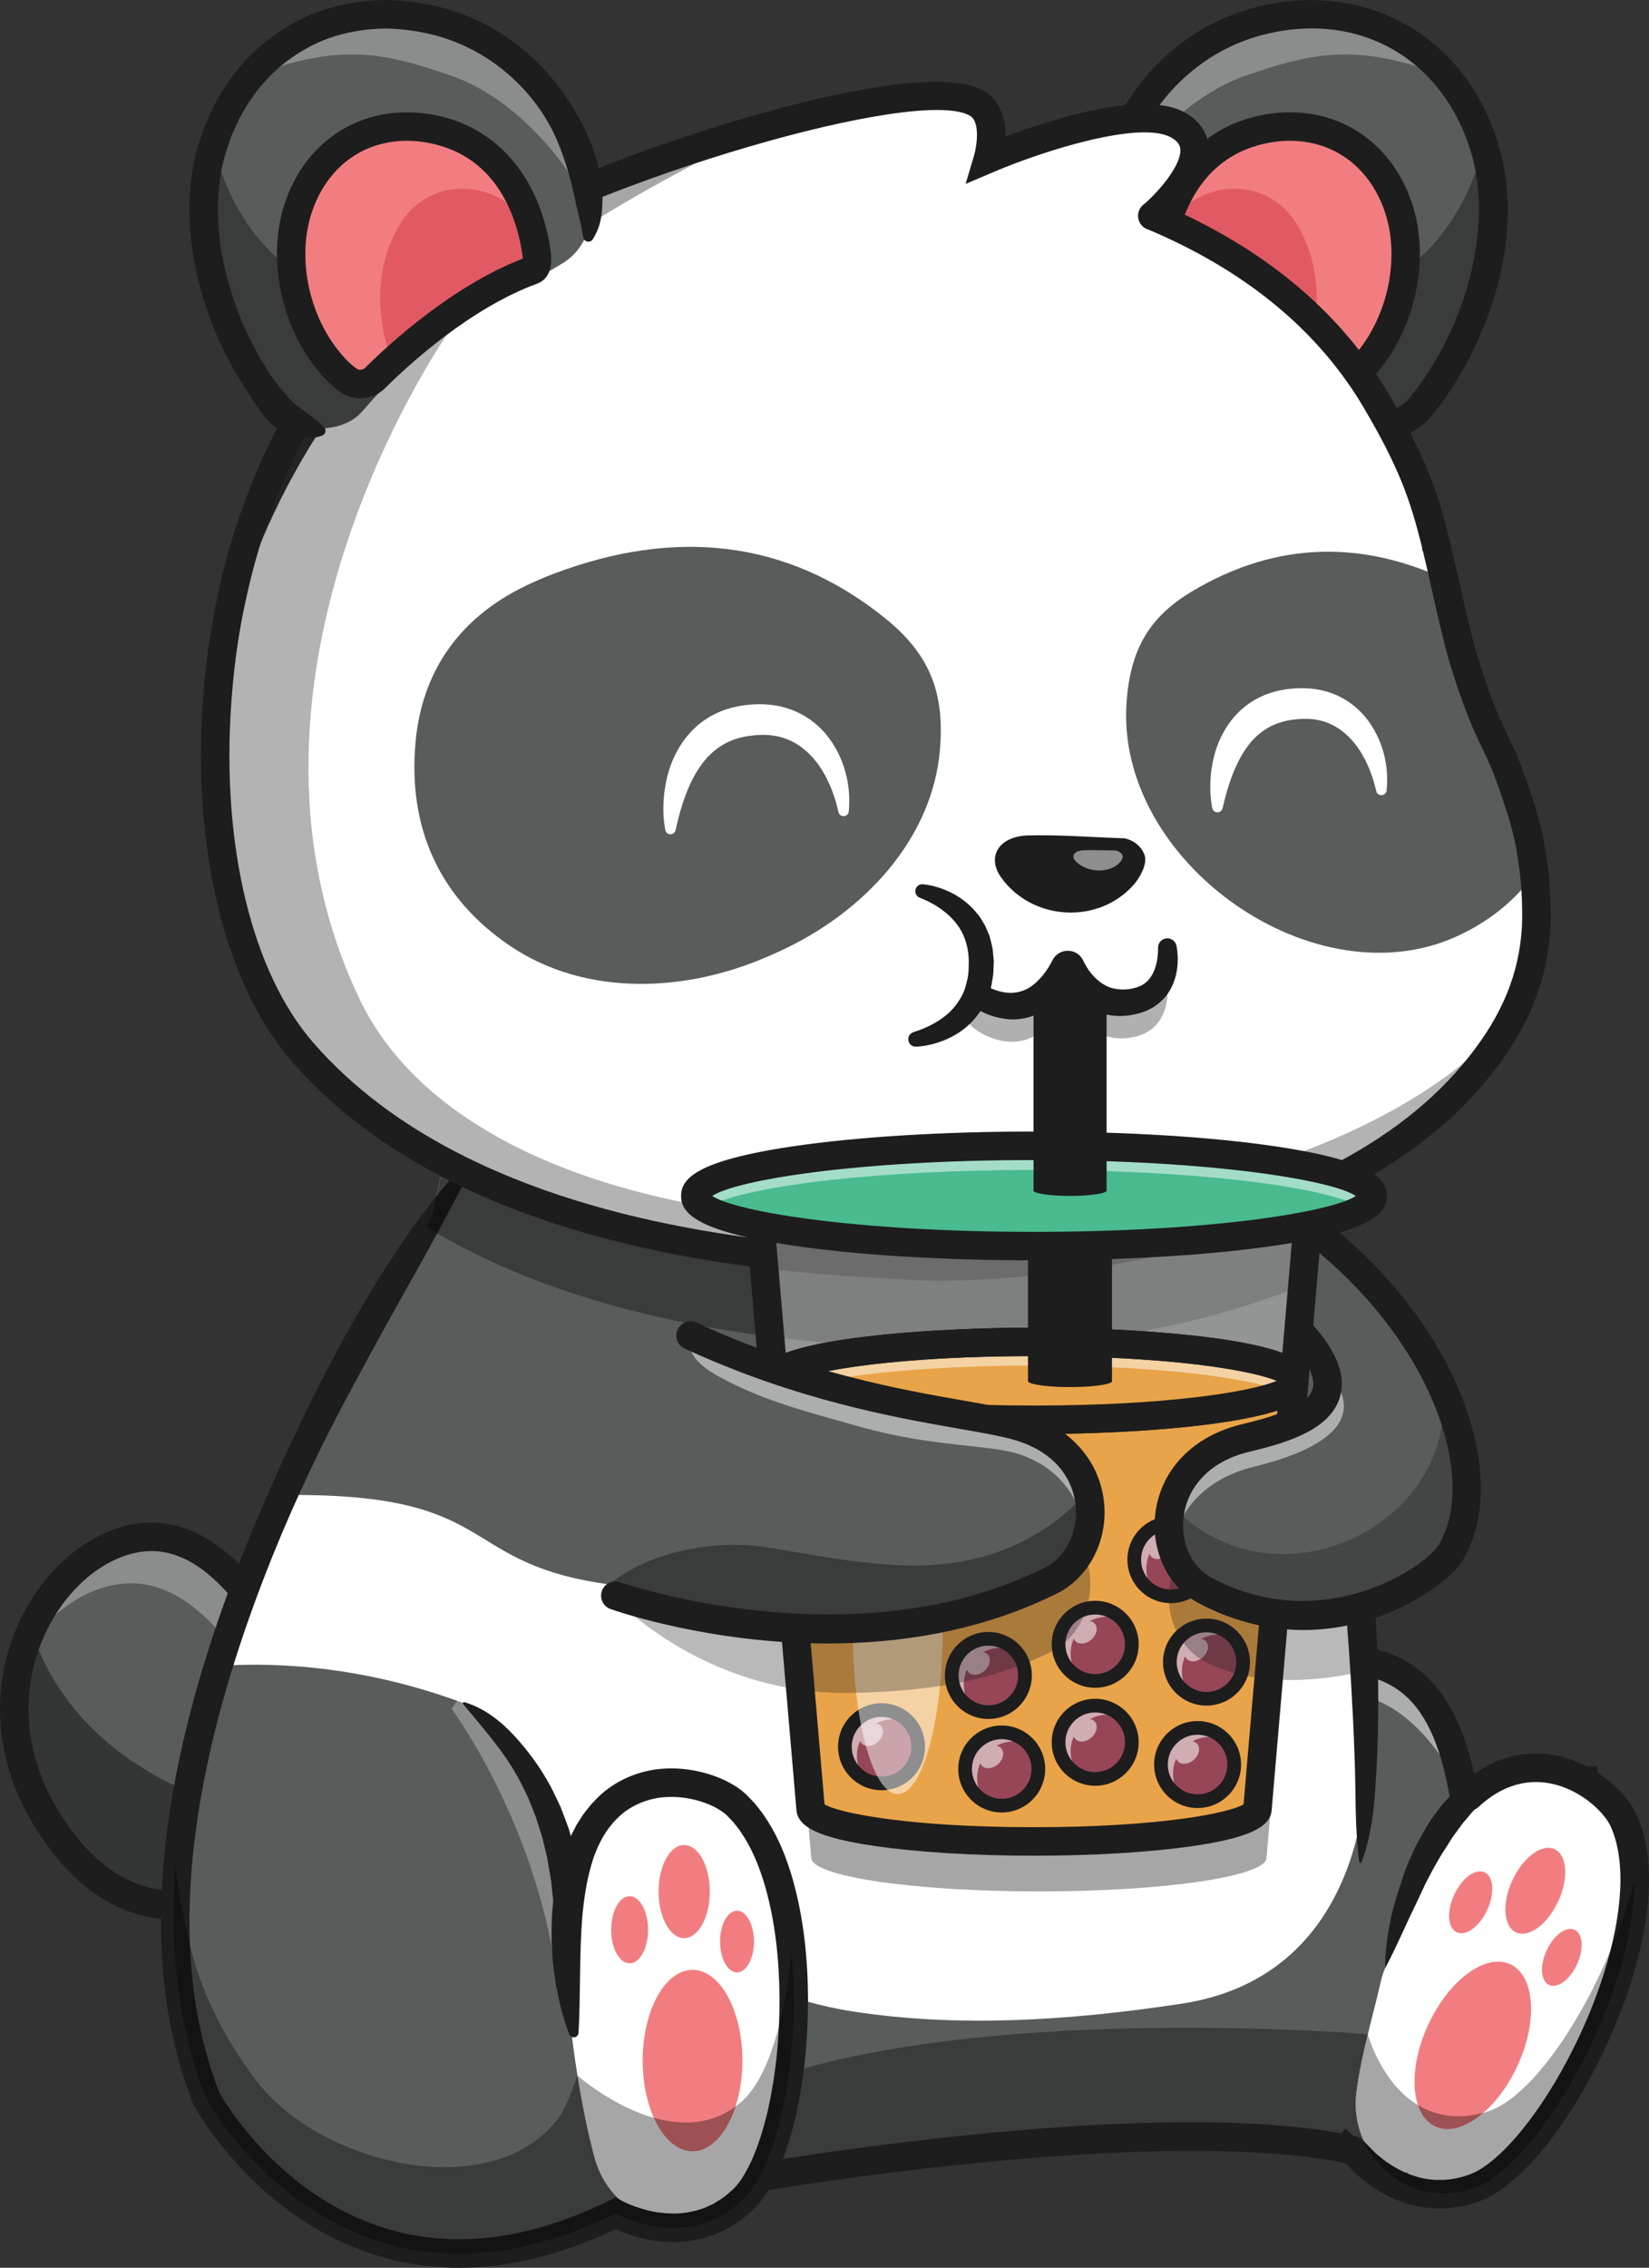 <?xml version="1.0" encoding="utf-8"?>
<svg version="1.1" id="Layer_1" xmlns="http://www.w3.org/2000/svg" xmlns:xlink="http://www.w3.org/1999/xlink" x="0px" y="0px"
	 viewBox="0 0 3637.244 5000" enable-background="new 0 0 3637.244 5000" xml:space="preserve">
<rect x="0" y="0" width="3637.244" height="5000" fill="#333333" stroke="none"/>
<g>
	<g opacity="0.35">
		<g>
		</g>
	</g>
	<g>
		<g>
			<g>
				<path fill="#585C5B" d="M2503.76,581.659c7.188,4.298,14.745,8.744,22.822,13.56c53.646,31.936,132.115,64.02,209.693,120.555
					c3.779,2.742,7.558,5.557,11.337,8.299c65.057,48.089,124.112,99.141,196.652,183.685
					c20.376,23.711,50.682,33.788,79.431,36.159c40.309,3.483,81.58-11.929,109.292-46.014
					c18.154-22.377,35.27-46.459,51.052-71.948c90.991-146.859,137.746-338.399,91.806-495.483
					c-5.261-18.005-11.411-35.27-18.376-51.793c-4.001-9.559-8.299-18.895-12.893-27.935
					C3164.849,91.658,3004.653,9.189,2825.932,36.605c-20.821,3.186-41.865,7.854-63.13,14.079
					c-185.908,54.387-314.169,232.219-321.505,418.571C2439.444,515.268,2463.896,558.393,2503.76,581.659z"/>
			</g>
		</g>
	</g>
	<g opacity="0.35">
		<g>
			<g>
				<path d="M2747.612,724.072c65.057,48.089,124.112,99.141,196.652,183.685c22.525,21.71,50.682,33.788,79.431,36.159
					c62.537-32.01,115.961-67.872,160.345-117.962c33.047-37.197,61.056-82.247,84.026-139.301
					c58.907-146.118,25.637-371.224-22.303-461.103c-0.445,4.372,5.779,29.268,11.707,53.128
					c5.409,21.71,10.596,42.606,10.596,46.606c-0.223,29.49-29.268,96.919-44.606,124.631
					C3136.989,606.111,3025.4,657.237,2747.612,724.072z"/>
			</g>
		</g>
	</g>
	<g opacity="0.3">
		<g>
			<g>
				<path fill="#FFFFFF" d="M3164.76,158.443c-179.075-60.143-266.173-43.719-416.776,8.279
					c-150.91,52.104-257.516,203.207-274.656,240.413c-5.034-7.861,11.325-86.532,33.523-126.946
					c89.683-163.462,283.737-265.49,474.424-231.264c21.794,3.931,42.711,9.134,62.752,15.533L3164.76,158.443z"/>
			</g>
		</g>
	</g>
	<g>
		<g>
			<g>
				<path fill="#1D1D1D" d="M3031.078,981.49c-15.783,0-29.381-11.862-31.183-27.914c-1.937-17.251,10.471-32.794,27.712-34.731
					c18.545-2.081,63.393-19.159,81.008-40.821c127.64-156.963,184.023-378.517,137.114-538.769
					c-63.067-215.437-258.098-321.731-474.111-258.453c-168.853,49.441-291.804,209.664-298.986,389.641
					c-0.786,19.696-0.566,22.525,3.893,50.486c2.733,17.136-8.947,33.245-26.082,35.978c-17.174,2.742-33.255-8.937-35.978-26.082
					c-4.843-30.378-5.629-37.79-4.622-62.895c8.237-206.538,149.742-390.532,344.112-447.443
					c247.618-72.484,479.778,54.159,552.089,301.105c61.446,209.904-30.397,450.637-148.678,596.083
					c-31.529,38.759-95.497,60.555-122.74,63.614C3033.427,981.423,3032.248,981.49,3031.078,981.49z"/>
			</g>
		</g>
	</g>
	<g>
		<g>
			<g>
				<path fill="#F7A693" d="M2568.719,595.849c-12.817-4.708-11.319-25.844-9.251-39.823
					c18.886-127.637,85.864-230.51,203.57-264.969c146.718-42.952,281.884,30.405,324.836,177.123
					c34.156,116.672-2.991,257.194-83.272,343.37c-10.19,10.938-20.198,19.732-30.11,26.747
					c-18.372,13.003-43.436,10.751-59.4-5.116C2861.823,780.232,2722.646,652.389,2568.719,595.849z"/>
			</g>
		</g>
	</g>
	<g>
		<g>
			<g>
				<path fill="#F27D80" d="M2568.717,595.857c125.528,46.111,241.237,139.668,308.557,201.332
					c15.239,13.904,27.965,26.237,37.784,35.977c16.025,15.868,41.084,18.146,59.465,5.106c9.898-6.991,19.874-15.789,30.086-26.708
					c80.281-86.173,117.437-226.705,83.266-343.356c-42.969-146.738-178.08-220.107-324.818-177.138
					c-53.652,15.632-96.699,45.561-129.456,85.466c-39.277,47.761-63.864,109.975-74.154,179.495
					C2557.405,570.012,2555.913,591.143,2568.717,595.857z"/>
			</g>
		</g>
	</g>
	<g>
		<g>
			<g>
				<path fill="#E15A63" d="M2568.717,595.857c125.528,46.111,241.237,139.668,308.557,201.332
					c28.83-73.448,36.056-157.5,14.297-231.811c-8.099-27.682-19.485-52.753-33.614-74.926
					c-80.08-125.667-275.737-83.816-298.196,63.494c-0.106,0.694-0.21,1.388-0.313,2.083
					C2557.405,570.012,2555.913,591.143,2568.717,595.857z"/>
			</g>
		</g>
	</g>
	<g>
		<g>
			<g>
				<path fill="#1D1D1D" d="M2947.893,878.206c-19.974,0-39.833-7.719-54.955-22.745c-51.368-51.052-186.861-175.69-335.06-230.117
					l0,0c-17.5-6.434-36.812-24.481-29.486-73.922c22.045-149.071,104.358-254.963,225.812-290.519
					c79.033-23.138,159.024-16.043,225.189,19.993c66.28,36.084,115.51,99.467,138.638,178.452
					c36.266,123.89-0.92,277.526-90.434,373.627c-11.334,12.14-23.081,22.553-34.933,30.963
					C2979.134,873.508,2963.475,878.206,2947.893,878.206z M2589.56,570.13c155.793,60.411,294.518,187.926,347.679,240.761
					c5.197,5.159,13.233,5.897,19.101,1.755c8.362-5.926,16.877-13.501,25.277-22.525c75.159-80.672,106.457-209.434,76.098-313.111
					c-18.392-62.837-56.882-112.892-108.375-140.93c-51.474-28.029-114.522-33.312-177.474-14.863
					c-132.693,38.836-170.551,166.667-181.309,239.4C2589.944,564.712,2589.666,567.819,2589.56,570.13z"/>
			</g>
		</g>
	</g>
	<g>
		<g>
			<g>
				<path fill="#585C5B" d="M729.914,3934.452c-6.913,91.2-63.629,174.309-206.674,235.188
					c-166.376,70.855-309.108,17.91-417.59-154.828c-93.714-149.251-89.708-303.373-36.527-421.439
					c42.104-93.793,115.316-164.805,195.126-192.613c170.382-59.308,292.847,104.319,392.217,282.399
					C703.049,3766.74,735.963,3853.778,729.914,3934.452z"/>
			</g>
		</g>
	</g>
	<g opacity="0.3">
		<g>
			<g>
				<path fill="#FFFFFF" d="M729.914,3934.452c-3.3,43.676-18.068,85.466-48.232,123.878c1.178-7.07,2.043-14.218,2.592-21.366
					c6.048-80.675-26.866-167.712-73.448-251.292c-99.37-178.081-221.835-341.707-392.217-282.399
					c-65.513,22.78-126.549,74.704-169.596,144.46c5.498-18.774,12.254-36.999,20.11-54.359
					c42.104-93.793,115.316-164.805,195.126-192.613c170.382-59.308,292.847,104.319,392.217,282.399
					C703.049,3766.74,735.963,3853.778,729.914,3934.452z"/>
			</g>
		</g>
	</g>
	<g opacity="0.6">
		<g>
			<g>
				<path fill="#1D1D1D" d="M729.914,3934.452c-6.913,91.2-63.629,174.309-206.674,235.188
					c-166.376,70.855-309.108,17.91-417.59-154.828c-93.714-149.251-89.708-303.373-36.527-421.439
					c33.935,106.99,105.261,210.837,224.034,290.726C453.721,3992.188,601.479,4008.842,729.914,3934.452z"/>
			</g>
		</g>
	</g>
	<g>
		<g>
			<g>
				<path fill="#1D1D1D" d="M385.014,4231.845c-118.511,0-222.533-67.526-305.948-200.334
					c-82.207-130.9-101.049-278.283-53.056-415.023c40.955-116.689,128.272-210.709,227.874-245.374l0,0
					c196.355-68.293,332.912,122.682,430.001,296.704c74.401,133.374,95.382,242.602,64.131,333.909
					c-28.268,82.609-99.764,148.832-212.493,196.815C483.272,4220.789,432.949,4231.845,385.014,4231.845z M274.538,3430.471
					c-81.957,28.518-154.46,107.771-189.23,206.835c-41.521,118.3-24.845,246.428,46.977,360.778
					c99.898,159.073,227.27,207.066,378.632,142.637c95.622-40.706,155.39-94.318,177.646-159.341
					c25.142-73.481,5.657-166.034-59.567-282.953C500.859,3468.721,394.785,3388.538,274.538,3430.471L274.538,3430.471z"/>
			</g>
		</g>
	</g>
	<g>
		<g>
			<g>
				<path fill="#585C5B" d="M2871.67,2940.993c148.452,168.61-14.278,202.65-126.354,230.059
					c-203.04,49.655-207.481,272.067-86.627,335.885c267.46,141.234,506.224-29.039,538.929-80.377
					c104.596-164.184-14.962-498.464-322.094-727.624L2871.67,2940.993z"/>
			</g>
		</g>
	</g>
	<g>
		<g>
			<g>
				<path fill="#1D1D1D" d="M2874.911,3593.877c-71.505,0-149.771-16.32-230.894-59.155
					c-67.449-35.623-105.901-115.087-95.679-197.754c11.977-96.907,82.821-170.349,189.508-196.441
					c51.742-12.648,138.331-33.821,151.104-74.468c7.853-24.97-10.193-63.374-52.164-111.06
					c-11.469-13.022-10.212-32.871,2.819-44.34c13.012-11.488,32.89-10.212,44.34,2.819
					c58.934,66.922,80.174,122.998,64.956,171.423c-23.397,74.43-123.229,98.844-196.124,116.67
					c-80.308,19.648-133.422,73.145-142.071,143.107c-7.039,56.93,18.142,110.964,62.655,134.467
					c246.908,130.411,470.889-27.29,497.757-69.472c92.889-145.792-11.296-463.198-309.313-685.558
					c-13.904-10.375-16.771-30.062-6.386-43.975c10.375-13.895,30.052-16.761,43.975-6.386
					c330.467,246.572,434.709,597.051,324.732,769.692C3196.383,3486.979,3057.831,3593.877,2874.911,3593.877z"/>
			</g>
		</g>
	</g>
	<g>
		<g>
			<g>
				<path fill="#FFFFFF" d="M3605.516,4140.418v3.22c0,0.079,0,0.079,0,0.158c0,68.027-14.532,144.067-38.884,220.185
					c-2.828,8.876-5.813,17.832-8.955,26.787c-9.269,26.787-19.717,53.495-31.107,79.574c-5.734,13.119-11.626,26.159-17.675,38.963
					c-8.091,17.125-16.653,33.856-25.373,50.274c-8.719,16.418-17.753,32.442-27.022,47.996
					c-11.625,19.325-23.487,37.941-35.584,55.538c-2.436,3.535-4.792,7.07-7.306,10.448c-9.819,13.747-19.638,26.865-29.536,39.198
					c-14.847,18.539-29.851,35.271-44.697,50.039c-29.693,29.458-58.993,50.588-86.016,60.644h-0.078
					c-3.457,1.256-6.834,2.514-10.291,3.535c-2.828,0.943-5.656,1.885-8.405,2.592h-0.079c-2.042,0.55-4.084,1.1-6.127,1.571
					c-0.393,0.158-0.707,0.236-1.021,0.236c-1.178,0.393-2.356,0.628-3.535,0.943c-1.335,0.314-2.593,0.55-3.928,0.785
					c-0.236,0.157-0.471,0.157-0.55,0.157c-1.178,0.236-2.357,0.472-3.614,0.707c-1.099,0.236-2.278,0.393-3.299,0.55
					c-2.121,0.471-4.085,0.786-6.127,1.021c-2.121,0.315-4.085,0.55-6.127,0.864c-2.043,0.236-4.007,0.471-6.049,0.628
					c-1.964,0.157-3.849,0.314-5.892,0.393c-1.571,0.157-3.22,0.236-4.792,0.236c-5.892,0.235-11.783,0.314-17.517,0.078
					c-2.985-0.236-5.892-0.393-8.719-0.628c-2.357-0.236-4.714-0.471-6.991-0.707c-1.1-0.157-2.278-0.393-3.299-0.471
					c-2.357-0.314-4.713-0.628-6.913-1.021c-5.499-0.864-10.841-2.042-16.182-3.377c-2.75-0.707-5.499-1.493-8.091-2.199
					c-2.671-0.864-5.263-1.571-7.777-2.436c-2.514-0.864-5.027-1.728-7.541-2.671c-2.356-0.864-4.713-1.807-6.991-2.592
					c-0.314-0.157-0.55-0.393-0.865-0.393c-4.084-1.649-8.012-3.457-11.862-5.263c-2.671-1.335-5.342-2.592-7.933-3.928
					c-0.629-0.393-1.336-0.707-2.043-1.1c-9.348-4.949-18.067-10.291-26.08-15.711c-0.707-0.471-1.493-0.942-2.2-1.414
					c-1.649-1.178-3.22-2.199-4.792-3.378c-1.571-1.1-3.142-2.278-4.635-3.457c-1.65-1.178-3.221-2.435-4.792-3.613
					c-1.335-1.1-2.671-2.121-3.927-3.142c-1.807-1.492-3.535-2.985-5.263-4.399c-1.807-1.492-3.456-2.906-5.028-4.32h-0.079
					c-1.178-1.1-2.278-2.121-3.456-3.221c-3.456-3.142-6.52-6.049-9.191-8.798c-1.257-1.256-2.435-2.435-3.613-3.535
					c-5.42-5.734-9.348-10.212-11.547-12.804c-0.785-1.021-1.414-1.728-1.65-2.199c-0.157-0.157-0.235-0.236-0.235-0.236
					c-0.079,0-0.079,0-0.157,0c-5.027-1.1-10.29-2.199-15.475-3.221c0,0-0.079-0.079-0.236,0
					c-355.925-71.405-1011.688,19.01-1224.882,51.845c-42.262,6.52-67.163,10.762-68.813,11.076l48.153-16.025
					c-11.783-2.906-23.723-5.97-35.742-9.19c-3.928,8.876-8.091,17.282-12.412,25.216c-11.39,20.895-23.88,38.098-37.313,50.745
					c-124.193,117.045-279.964,29.065-279.964,29.065c-604.154,298.267-901.635-252.078-901.635-252.078
					c-117.359-293.318-78.789-636.91,17.046-954.266c39.905-132.205,89.786-259.933,142.417-377.527
					c132.598-296.46,283.107-528.9,337.229-609.024l19.246-91.672l1004.933-43.754l689.541,34.328l162.841,113.038l30.007,20.817
					c0.079,0.157,0.079,0.314,0.079,0.471c32.128,121.444,84.68,341.079,120.265,596.22c3.928,27.886,7.541,56.244,10.997,84.916
					c10.84,90.493,19.167,184.365,23.488,279.178c12.019,0.236,23.409,1.493,34.17,3.692c0.079,0,0.079,0,0.079,0
					c104.712,20.817,155.614,128.356,182.323,285.306c0.707-0.785,1.492-1.493,2.278-2.199c3.064-3.064,6.127-5.892,9.191-8.641
					c2.278-2.121,4.556-4.084,6.834-6.048c3.535-2.985,6.991-5.813,10.526-8.563c0.314-0.235,0.707-0.55,1.021-0.785
					c1.649-1.335,3.299-2.593,4.949-3.771c0.157-0.078,0.236-0.157,0.393-0.235c1.257-0.864,2.435-1.807,3.692-2.671
					c0.314-0.157,0.629-0.393,0.943-0.628c2.671-1.885,5.42-3.771,8.17-5.499c0.471-0.314,0.942-0.55,1.414-0.864
					c1.492-0.943,2.985-1.885,4.478-2.75c1.257-0.707,2.514-1.492,3.771-2.199c1.178-0.629,2.356-1.336,3.535-1.964
					c2.671-1.492,5.342-2.906,8.013-4.242c1.178-0.55,2.356-1.178,3.613-1.728c0.629-0.314,1.257-0.629,1.885-0.943
					c1.65-0.707,3.3-1.493,4.949-2.2c0.157-0.079,0.236-0.079,0.393-0.157c3.692-1.571,7.384-3.063,11.076-4.399
					c0.314-0.157,0.707-0.314,1.1-0.393c5.105-1.885,10.133-3.378,15.16-4.713c0.629-0.157,1.335-0.393,1.885-0.55
					c0.157,0,0.393-0.079,0.55-0.079c4.556-1.178,9.112-2.199,13.59-3.064c0.236,0,0.471-0.078,0.707-0.078
					c8.483-1.571,16.967-2.435,25.294-2.75c0.393,0,0.864-0.079,1.257-0.079c2.278-0.078,4.478-0.157,6.677-0.157
					c0.707,0,1.335,0.079,2.042,0.079c4.635,0.078,9.191,0.235,13.747,0.628c1.728,0.157,3.378,0.314,5.028,0.55
					c3.456,0.315,6.991,0.786,10.447,1.414c1.571,0.236,3.142,0.393,4.714,0.707c4.32,0.785,8.562,1.807,12.725,2.828
					c1.885,0.471,3.613,0.943,5.42,1.414c3.457,1.021,6.834,2.042,10.133,3.142c2.828,0.864,5.577,1.885,8.327,2.985
					c2.356,0.864,4.792,1.728,7.149,2.749c2.435,1.021,4.792,2.043,7.227,3.142c1.021,0.471,2.121,0.943,3.142,1.414
					c0.943,0.393,1.728,0.943,2.592,1.335c2.985,1.414,5.891,2.906,8.798,4.478c0.943,0.55,1.964,0.943,2.906,1.493
					c0,0,0.079,0,0.079,0.079c1.178,0.629,2.357,1.335,3.457,2.042c1.65,0.943,3.221,1.807,4.792,2.749
					c3.85,2.357,7.62,4.713,11.234,7.227c0.707,0.471,1.414,1.021,2.12,1.492c2.985,2.121,5.892,4.242,8.798,6.441
					c1.257,0.943,2.514,1.964,3.771,2.906c0.471,0.393,1.021,0.786,1.492,1.178c1.728,1.414,3.456,2.828,5.184,4.242
					c0.943,0.786,1.728,1.492,2.593,2.278c0.393,0.393,0.785,0.707,1.178,1.1c1.493,1.336,3.064,2.75,4.556,4.085
					c0,0,0,0,0.079,0.079c1.728,1.649,3.378,3.22,4.949,4.792c0.079,0,0.079,0.079,0.079,0.079s0,0,0.079,0
					c0.078,0.078,0.078,0.235,0.157,0.314c3.457,3.378,6.755,6.913,9.819,10.369c0.393,0.471,0.942,1.021,1.414,1.571
					c2.2,2.514,4.321,5.106,6.285,7.698c2.435,3.063,4.635,6.206,6.677,9.269c0.393,0.55,0.785,1.1,1.178,1.729
					c1.649,2.514,3.142,4.949,4.556,7.384c0.315,0.628,0.707,1.257,1.021,1.806c1.649,2.985,3.142,5.892,4.32,8.641
					c0.393,0.864,0.707,1.728,1.021,2.592c1.807,4.242,3.535,8.563,5.106,12.962c0.864,2.278,1.492,4.556,2.278,6.834
					c1.021,3.22,2.042,6.441,2.985,9.74c0.707,2.593,1.414,5.185,2.042,7.855c0.785,3.064,1.492,6.206,2.2,9.348
					c0.628,2.749,1.178,5.578,1.728,8.406c0.629,3.063,1.1,6.206,1.571,9.348c0.471,2.985,1.021,5.97,1.414,8.955
					c0.314,2.749,0.55,5.577,0.864,8.327c0.707,6.913,1.257,13.982,1.65,21.209c0.157,1.964,0.235,3.928,0.314,5.97
					C3605.359,4131.385,3605.438,4135.862,3605.516,4140.418z"/>
			</g>
		</g>
	</g>
	<g>
		<g>
			<g>
				<path fill="#585C5B" d="M3605.516,4140.418v3.22c0,0.079,0,0.079,0,0.158c0,68.027-14.532,144.067-38.884,220.185
					c-2.828,8.876-5.813,17.832-8.955,26.787c-9.269,26.787-19.717,53.495-31.107,79.574c-5.734,13.119-11.626,26.159-17.675,38.963
					c-8.091,17.125-16.653,33.856-25.373,50.274c-8.719,16.418-17.753,32.442-27.022,47.996
					c-11.625,19.325-23.487,37.941-35.584,55.538c-2.436,3.535-4.792,7.07-7.306,10.448c-9.819,13.747-19.638,26.865-29.536,39.198
					c-14.847,18.539-29.851,35.271-44.697,50.039c-29.693,29.458-58.993,50.588-86.016,60.644h-0.078
					c-3.457,1.256-6.834,2.514-10.291,3.535c-2.828,0.943-5.656,1.885-8.405,2.592h-0.079c-2.042,0.55-4.084,1.1-6.127,1.571
					c-0.393,0.158-0.707,0.236-1.021,0.236c-1.178,0.393-2.356,0.628-3.535,0.943c-1.335,0.314-2.593,0.55-3.928,0.785
					c-0.236,0.157-0.471,0.157-0.55,0.157c-1.178,0.236-2.357,0.472-3.614,0.707c-1.099,0.236-2.278,0.393-3.299,0.55
					c-2.121,0.471-4.085,0.786-6.127,1.021c-2.121,0.315-4.085,0.55-6.127,0.864c-2.043,0.236-4.007,0.471-6.049,0.628
					c-1.964,0.157-3.849,0.314-5.892,0.393c-1.571,0.157-3.22,0.236-4.792,0.236c-5.892,0.235-11.783,0.314-17.517,0.078
					c-2.985-0.236-5.892-0.393-8.719-0.628c-2.357-0.236-4.714-0.471-6.991-0.707c-1.1-0.157-2.278-0.393-3.299-0.471
					c-2.357-0.314-4.713-0.628-6.913-1.021c-5.499-0.864-10.841-2.042-16.182-3.377c-2.75-0.707-5.499-1.493-8.091-2.199
					c-2.671-0.864-5.263-1.571-7.777-2.436c-2.514-0.864-5.027-1.728-7.541-2.671c-2.356-0.864-4.713-1.807-6.991-2.592
					c-0.314-0.157-0.55-0.393-0.865-0.393c-4.084-1.649-8.012-3.457-11.862-5.263c-2.671-1.335-5.342-2.592-7.933-3.928
					c-0.629-0.393-1.336-0.707-2.043-1.1c-9.348-4.949-18.067-10.291-26.08-15.711c-0.707-0.471-1.493-0.942-2.2-1.414
					c-1.649-1.178-3.22-2.199-4.792-3.378c-1.571-1.1-3.142-2.278-4.635-3.457c-1.65-1.178-3.221-2.435-4.792-3.613
					c-1.335-1.1-2.671-2.121-3.927-3.142c-1.807-1.492-3.535-2.985-5.263-4.399c-1.807-1.492-3.456-2.906-5.028-4.32h-0.079
					c-1.178-1.1-2.278-2.121-3.456-3.221c-3.456-3.142-6.52-6.049-9.191-8.798c-1.257-1.256-2.435-2.435-3.613-3.535
					c-5.42-5.734-9.348-10.212-11.547-12.804c-0.785-1.021-1.414-1.728-1.65-2.199c-0.157-0.157-0.235-0.236-0.235-0.236
					c-0.079,0-0.079,0-0.157,0c-5.027-1.1-10.29-2.199-15.475-3.221c0,0-0.079-0.079-0.236,0
					c-355.925-71.405-1011.688,19.01-1224.882,51.845c-42.262,6.52-67.163,10.762-68.813,11.076
					c-11.39,20.895-23.88,38.098-37.313,50.745c-124.193,117.045-279.964,29.065-279.964,29.065
					c-604.154,298.267-901.635-252.078-901.635-252.078c-117.359-293.318-78.789-636.91,17.046-954.266
					c106.833-8.719,303.688-7.384,535.655,76.04c4.87,1.729,9.741,3.535,14.611,5.342
					c37.391,13.983,107.304,142.339,225.526,284.678c137.39,165.433,340.058,349.719,632.511,394.887
					c232.91,35.978,477.369,20.502,725.283-17.125c417.903-63.55,406.12-520.18,406.12-520.18l0.943-155.85l0.393-60.8
					c124.585,2.749,183.736,109.504,213.979,274.466c0.943,4.792,1.728,9.662,2.593,14.532c0.707-0.785,1.492-1.493,2.278-2.199
					c3.064-3.064,6.127-5.892,9.191-8.641c2.278-2.121,4.556-4.084,6.834-6.048c3.535-2.985,6.991-5.813,10.526-8.563
					c0.314-0.235,0.707-0.55,1.021-0.785c1.649-1.335,3.299-2.593,4.949-3.771c0.157-0.078,0.236-0.157,0.393-0.235
					c1.257-0.864,2.435-1.807,3.692-2.671c0.314-0.157,0.629-0.393,0.943-0.628c2.671-1.885,5.42-3.771,8.17-5.499
					c0.471-0.314,0.942-0.55,1.414-0.864c1.492-0.943,2.985-1.885,4.478-2.75c1.257-0.707,2.514-1.492,3.771-2.199
					c1.178-0.629,2.356-1.336,3.535-1.964c2.671-1.492,5.342-2.906,8.013-4.242c1.178-0.55,2.356-1.178,3.613-1.728
					c0.629-0.314,1.257-0.629,1.885-0.943c1.65-0.707,3.3-1.493,4.949-2.2c0.157-0.079,0.236-0.079,0.393-0.157
					c3.692-1.571,7.384-3.063,11.076-4.399c0.314-0.157,0.707-0.314,1.1-0.393c5.105-1.885,10.133-3.378,15.16-4.713
					c0.629-0.157,1.335-0.393,1.885-0.55c0.157,0,0.393-0.079,0.55-0.079c4.556-1.178,9.112-2.199,13.59-3.064
					c0.236,0,0.471-0.078,0.707-0.078c8.483-1.571,16.967-2.435,25.294-2.75c0.393,0,0.864-0.079,1.257-0.079
					c2.278-0.078,4.478-0.157,6.677-0.157c0.707,0,1.335,0.079,2.042,0.079c4.635,0.078,9.191,0.235,13.747,0.628
					c1.728,0.157,3.378,0.314,5.028,0.55c3.456,0.315,6.991,0.786,10.447,1.414c1.571,0.236,3.142,0.393,4.714,0.707
					c4.32,0.785,8.562,1.807,12.725,2.828c1.885,0.471,3.613,0.943,5.42,1.414c3.457,1.021,6.834,2.042,10.133,3.142
					c2.828,0.864,5.577,1.885,8.327,2.985c2.356,0.864,4.792,1.728,7.149,2.749c2.435,1.021,4.792,2.043,7.227,3.142
					c1.021,0.471,2.121,0.943,3.142,1.414c0.943,0.393,1.728,0.943,2.592,1.335c2.985,1.414,5.891,2.906,8.798,4.478
					c0.943,0.55,1.964,0.943,2.906,1.493c0,0,0.079,0,0.079,0.079c1.178,0.629,2.357,1.335,3.457,2.042
					c1.65,0.943,3.221,1.807,4.792,2.749c3.85,2.357,7.62,4.713,11.234,7.227c0.707,0.471,1.414,1.021,2.12,1.492
					c2.985,2.121,5.892,4.242,8.798,6.441c1.257,0.943,2.514,1.964,3.771,2.906c0.471,0.393,1.021,0.786,1.492,1.178
					c1.728,1.414,3.456,2.828,5.184,4.242c0.943,0.786,1.728,1.492,2.593,2.278c0.393,0.393,0.785,0.707,1.178,1.1
					c1.493,1.336,3.064,2.75,4.556,4.085c0,0,0,0,0.079,0.079c1.728,1.649,3.378,3.22,4.949,4.792c0.079,0,0.079,0.079,0.079,0.079
					s0,0,0.079,0c0.078,0.078,0.078,0.235,0.157,0.314c3.457,3.378,6.755,6.913,9.819,10.369c0.393,0.471,0.942,1.021,1.414,1.571
					c2.2,2.514,4.321,5.106,6.285,7.698c2.435,3.063,4.635,6.206,6.677,9.269c0.393,0.55,0.785,1.1,1.178,1.729
					c1.649,2.514,3.142,4.949,4.556,7.384c0.315,0.628,0.707,1.257,1.021,1.806c1.649,2.985,3.142,5.892,4.32,8.641
					c0.393,0.864,0.707,1.728,1.021,2.592c1.807,4.242,3.535,8.563,5.106,12.962c0.864,2.278,1.492,4.556,2.278,6.834
					c1.021,3.22,2.042,6.441,2.985,9.74c0.707,2.593,1.414,5.185,2.042,7.855c0.785,3.064,1.492,6.206,2.2,9.348
					c0.628,2.749,1.178,5.578,1.728,8.406c0.629,3.063,1.1,6.206,1.571,9.348c0.471,2.985,1.021,5.97,1.414,8.955
					c0.314,2.749,0.55,5.577,0.864,8.327c0.707,6.913,1.257,13.982,1.65,21.209c0.157,1.964,0.235,3.928,0.314,5.97
					C3605.359,4131.385,3605.438,4135.862,3605.516,4140.418z"/>
			</g>
		</g>
	</g>
	<g opacity="0.5">
		<g>
			<g>
				<path fill="#FFFFFF" d="M3227.832,3955.347c-83.345-163.156-173.053-203.689-214.372-213.665l0.393-60.8
					C3138.438,3683.631,3197.588,3790.385,3227.832,3955.347z"/>
			</g>
		</g>
	</g>
	<g opacity="0.3">
		<g>
			<g>
				<path fill="#FFFFFF" d="M1226.921,4349.841c-49.488-339.507-230.554-581.766-230.554-581.766s4.32-8.012,12.097-18.146
					c4.87,1.729,9.741,3.535,14.611,5.342c37.391,13.983,107.304,142.339,225.526,284.678
					C1269.575,4213.08,1226.921,4349.841,1226.921,4349.841z"/>
			</g>
		</g>
	</g>
	<g>
		<g>
			<g>
				<path fill="#585C5B" d="M2990.365,3401.703c-673.838,168.415-1241.056,156.396-1667.981,88.435
					c-318.418-50.688-221.817-201.238-707.158-193.775c123.958-277.136,263.546-498.342,325.525-591.428
					c4.242-6.52,8.17-12.412,11.704-17.596l19.246-91.672l1004.933-43.754l689.541,34.328l162.841,113.038l30.007,20.817
					c0.079,0.157,0.079,0.314,0.079,0.471c10.212,31.029,20.502,66.692,30.635,106.44
					C2927.051,2972.645,2963.028,3173.191,2990.365,3401.703z"/>
			</g>
		</g>
	</g>
	<g>
		<g>
			<g>
				<path fill="#1D1D1D" d="M3253.85,4232.248c-16.531,0-30.378-12.907-31.337-29.621
					c-17.596-306.264-57.151-477.994-215.504-508.458c-17.04-3.28-28.201-19.753-24.922-36.793
					c3.289-17.049,19.868-28.163,36.793-24.922c218.352,42.01,250.6,291.967,266.364,566.568
					c0.997,17.327-12.236,32.181-29.563,33.168C3255.068,4232.229,3254.454,4232.248,3253.85,4232.248z"/>
			</g>
		</g>
	</g>
	<g opacity="0.35">
		<g>
			<g>
				<path d="M3229.412,4830.816c-0.332,0.166-0.664,0.249-0.996,0.332c-0.414,0.166-0.745,0.249-1.077,0.249
					c-2.323,0.581-4.645,1.078-6.968,1.576c-0.332,0.166-0.746,0.249-0.994,0.249c-2.323,0.498-4.645,0.912-6.967,1.327
					c-8.211,1.493-16.339,2.488-24.134,2.903c-1.991,0.166-3.899,0.249-5.889,0.249c-51.753,1.824-95.627-15.841-128.802-36.658
					c-3.898-2.322-7.547-4.811-11.113-7.215c-6.552-4.562-12.606-9.124-18.163-13.602c-3.65-2.985-7.051-5.889-10.284-8.708
					c-0.083-0.083-0.083-0.083-0.083-0.083c-4.811-4.313-9.041-8.377-12.69-11.943c-1.244-1.327-2.406-2.488-3.567-3.566
					c-7.631-7.962-12.191-13.602-13.187-14.929c-0.166-0.249-0.249-0.249-0.249-0.249v-0.083c-0.083,0-0.083,0.083-0.166,0.083
					c-5.059-1.161-10.284-2.24-15.509-3.235c0,0-0.082-0.083-0.165,0c-355.968-71.409-1011.751,18.993-1224.9,51.836
					c-42.298,6.552-67.179,10.782-68.837,11.114l45.449-223.931c490.905-158.825,1296.971-91.563,1296.971-91.563v0.083
					c-10.201,41.966-19.572,84.264-25.13,127.06C2974.048,4749.04,3098.371,4862.83,3229.412,4830.816z"/>
			</g>
		</g>
	</g>
	<g>
		<g>
			<g>
				<path fill="#FFFFFF" d="M3253.316,4823.426c-3.335,1.235-6.649,2.383-9.942,3.448
					c-136.084,43.993-269.909-72.965-251.422-214.784c10.785-82.735,35.552-163.47,53.661-243.017
					c2.296-10.088,5.421-19.947,9.501-29.455l0,0c160.993-636.115,480.333-429.81,526.968-324.135
					C3685.607,4250.317,3424.397,4760.168,3253.316,4823.426z"/>
			</g>
		</g>
	</g>
	<g>
		<g>
			<g>
				<path fill="#1D1D1D" d="M3174.175,4869.247c-3.001,0-6.089-0.048-9.157-0.144c-4.085-0.211-7.297-0.394-10.529-0.671
					l-11.977-1.362c-2.771-0.393-5.543-0.796-8.208-1.294c-5.61-0.92-11.67-2.225-17.654-3.625l-13.175-3.71
					c-1.813-0.556-3.596-1.112-5.351-1.688l-19.447-7.23c-14.614-6.223-28.69-13.597-41.866-21.911
					c-3.932-2.388-8.208-5.149-12.293-7.998l-0.901-0.623c-1.4-0.978-2.761-1.928-4.114-2.925c-1.995-1.362-3.96-2.819-5.849-4.296
					c-1.179-0.873-19.629-15.947-19.629-15.947l-2.368-2.157c-12.715-12.792-19.821-20.042-23.877-24.231l-5.562-1.113
					c-1.458-0.297-2.915-0.584-4.392-0.872l-4.641-0.892c-355.283-67.516-1011.029,23.973-1204.89,53.852
					c-39.938,6.185-64.889,10.385-67.66,10.903l-2.858,0.537l-3.107,0.038c-17.356,0-31.462-14.067-31.462-31.423
					c0-15.832,11.67-28.93,26.888-31.106c7.096-1.256,33.015-5.542,68.609-11.056c249.986-38.51,863.214-119.892,1219.255-54.782
					l10.442-10.442l15.601,15.477c1.947,0.412,3.874,0.834,5.782,1.266c11.133,1.985,17.586,9.445,20.616,13.329
					c2.167,2.302,13.952,14.269,24.701,25.085c3.759,3.078,14.853,12.168,16.963,13.809c1.247,0.968,2.244,1.707,3.241,2.387
					l1.007,0.71c1.074,0.796,2.148,1.534,3.26,2.311l0.901,0.633c2.992,2.081,6.176,4.133,9.426,6.108
					c9.455,5.964,19.159,11.162,29.179,15.668h2.838l5.418,3.404c0.729,0.278,1.448,0.556,2.187,0.834l14.978,5.063l7.057,1.937
					c4.469,1.045,9.004,2.023,13.607,2.791c2.042,0.364,3.721,0.614,5.351,0.844c1.247,0.125,2.532,0.297,3.769,0.479l6.242,0.671
					c1.908,0.153,4.488,0.297,7.144,0.441c4.018,0.125,8.879,0.115,13.789-0.028c1.994-0.02,3.116-0.067,4.238-0.163l1.362-0.077
					c1.247-0.048,2.445-0.163,3.682-0.259c2.244-0.192,3.654-0.364,5.101-0.546c2.138-0.259,3.74-0.46,5.399-0.729l1.285-0.182
					c1.228-0.144,2.388-0.335,3.606-0.585l10.49-2.042c0.489-0.125,0.969-0.249,1.458-0.374l4.804-1.189
					c0.921-0.23,1.841-0.47,2.743-0.729l4.382-1.275c1.083-0.326,2.167-0.662,3.25-1.017c3.088-0.978,5.907-1.937,8.793-3.04
					l3.979-1.525c21.048-8.716,45.577-26.638,71.228-52.068c13.587-13.357,27.789-29.266,42.316-47.37
					c9.551-11.852,19.073-24.5,28.355-37.666c2.589-3.538,4.747-6.664,6.894-9.867c11.9-17.28,23.503-35.403,34.684-54.14
					c9.091-15.17,17.912-30.819,26.255-46.564c8.736-16.311,17.04-32.785,24.74-49.058c6.53-13.77,12.149-26.149,17.203-37.886
					c11.162-25.67,21.336-51.704,30.282-77.489c3.097-8.793,5.974-17.442,8.697-26.015
					c43.505-136.068,49.403-251.942,16.627-326.305c-2.963-6.722-7.739-14.422-13.847-22.294c-1.726-2.234-3.634-4.488-5.533-6.751
					c-2.695-3.069-6.031-6.626-9.589-10.184c-1.438-1.429-2.666-2.666-3.951-3.826l-1.112-1.064
					c-1.64-1.525-4.056-3.644-6.473-5.782l-4.718-3.816c-9.877-7.978-20.338-15.036-31.03-20.933l-4.046-2.234
					c-2.752-1.458-5.552-2.858-8.362-4.162c-6.799-3.174-13.53-5.926-20.051-8.218c-24.155-8.381-48.616-11.459-72.695-9.081
					c-8.39,0.882-16.397,2.311-24.27,4.363c-1.841,0.479-2.781,0.71-3.72,0.997c-7.662,2.263-14.796,4.823-21.393,7.662
					l-4.478,2.014c-3.989,1.86-8.333,4.114-12.687,6.511l-5.245,3.03c-3.865,2.32-7.978,5.044-12.168,7.911
					c-1.093,0.767-2.465,1.716-3.826,2.752l-0.873,0.623c-1.131,0.796-2.263,1.649-3.395,2.551c-2.11,1.601-3.49,2.714-4.89,3.826
					c-4.814,3.855-9.589,7.969-14.259,12.303c-12.725,11.804-32.593,11.066-44.407-1.659c-11.804-12.725-11.056-32.603,1.659-44.407
					c5.811-5.389,11.775-10.529,17.73-15.285c1.841-1.486,3.778-3.021,5.706-4.469c1.362-1.103,3.366-2.608,5.399-4.047
					c1.812-1.342,3.615-2.608,5.418-3.874c5.542-3.788,10.711-7.201,15.966-10.346l6.166-3.557c6.3-3.481,11.91-6.367,17.51-8.985
					l5.485-2.465c9.224-3.97,18.718-7.384,28.575-10.299c1.592-0.479,3.356-0.949,5.073-1.39c11.631-3.03,22.985-5.073,34.578-6.281
					c33.379-3.28,66.836,0.863,99.736,12.264c8.573,3.011,17.25,6.559,25.871,10.586c2.953,1.362,5.916,2.829,8.86,4.344h23.551
					l0.038,13.693c8.218,5.322,16.254,11.152,24.021,17.414l6.31,5.14c3.385,2.992,6.262,5.542,8.985,8.103l0.086,0.086
					c1.86,1.707,3.644,3.471,5.427,5.236c4.909,4.91,9.205,9.484,13.204,14.058c2.838,3.366,5.245,6.252,7.489,9.138
					c9.34,12.063,16.627,23.992,21.681,35.47c49.94,113.314,19.811,264.149-14.259,370.731c-2.896,9.119-5.983,18.401-9.244,27.664
					c-9.416,27.146-20.175,54.677-31.931,81.708c-5.312,12.331-11.238,25.401-18.094,39.833
					c-8.122,17.184-16.896,34.588-26.063,51.704c-8.793,16.58-18.162,33.197-27.779,49.259
					c-11.843,19.859-24.193,39.133-36.659,57.247c-2.445,3.634-5.102,7.47-7.854,11.219c-9.685,13.75-20.031,27.492-30.388,40.341
					c-16.023,19.974-31.893,37.724-47.14,52.702c-33.811,33.533-66.51,56.335-97.098,67.679l-5.475,1.966
					c-2.129,0.738-4.238,1.438-6.348,2.1c-2.848,0.939-5.984,1.86-9.11,2.771l-4.766,1.266c-0.518,0.125-1.036,0.259-1.544,0.384
					c-1.103,0.335-2.206,0.604-3.327,0.825l-3.174,0.805l-2.771,1.391l-5.907,0.383c-0.758,0.192-2.407,0.47-4.066,0.729
					c-2.407,0.47-4.747,0.844-7.173,1.151c-2.186,0.345-4.315,0.614-6.425,0.882c-3.107,0.374-5.303,0.633-7.489,0.815
					c-2.656,0.22-4.622,0.374-6.568,0.46c-2.627,0.202-5.264,0.307-7.786,0.307
					C3179.813,4869.199,3177.032,4869.247,3174.175,4869.247z M3225.908,4800.014c-0.269,0.01-0.537,0.029-0.805,0.048l0.815-0.028
					L3225.908,4800.014z M2976.046,4771.142c0.623,0.163,1.266,0.307,1.927,0.441l-0.92-0.211
					C2976.718,4771.295,2976.382,4771.218,2976.046,4771.142z M2968.576,4737.513h0.096H2968.576z"/>
			</g>
		</g>
	</g>
	<g>
		<g>
			<g>
				<path fill="#1D1D1D" d="M3055.079,4339.664l-0.024-0.082l0.005-0.009c0.048-17.735,1.242-35.374,3.447-52.845
					c1.951-17.697,4.56-34.698,8.376-51.958c6.391-34.88,18.775-67.929,29.275-101.797c3.088-8.443,6.281-16.541,9.671-24.629
					l5.447-12.739l5.403-12.029c7.053-16.498,16.359-31.97,25.258-47.749c4.574-7.825,8.942-15.63,14.249-23.325
					c5.183-7.575,10.644-14.834,16.105-22.155c5.235-7.35,11.55-14.714,17.797-21.307c6.252-6.832,12.403-13.492,19.49-20.022
					l0.115-0.105c11.967-11.032,30.618-10.275,41.65,1.697c10.495,11.387,10.241,28.897-0.105,40.068
					c-5.197,5.581-10.164,12.111-15.409,18.124c-5.284,6.209-10.188,11.967-14.911,18.703l-14.431,19.576
					c-4.684,6.367-8.798,13.592-13.204,20.477l-13.338,20.698c-4.334,7.014-8.362,14.259-12.504,21.427l-6.223,11.066l-5.706,10.586
					l-11.684,22.467l-21.427,45.836c-7.686,15.184-14.671,30.479-21.748,46.061c-14.767,31.236-28.417,62.593-45.552,93.886
					L3055.079,4339.664z"/>
			</g>
		</g>
	</g>
	<g>
		<g>
			<g>
				
					<ellipse transform="matrix(0.42 -0.907 0.907 0.42 -2205.617 5564.841)" fill="#F27D80" cx="3251.015" cy="4508.052" rx="197.084" ry="108.382"/>
			</g>
		</g>
	</g>
	<g opacity="0.35">
		<g>
			<g>
				<path d="M3605.551,4143.629c0.102,20.645-1.329,41.901-3.884,63.773c-0.817,7.358-1.84,14.716-2.964,22.177
					c-4.088,27.597-10.016,55.904-17.578,84.418c-1.636,6.44-3.475,12.98-5.315,19.42c-12.162,42.822-27.594,85.848-45.377,127.852
					c-2.555,6.133-5.213,12.164-7.972,18.194c-16.557,37.712-35.157,74.4-54.78,108.843c-2.861,5.008-5.723,10.016-8.687,14.921
					c-3.168,5.417-6.336,10.731-9.607,15.944c-4.599,7.563-9.402,15.023-14.104,22.381c-5.723,8.893-11.549,17.579-17.374,25.959
					c-2.861,4.087-5.723,8.074-8.585,12.059c-20.542,28.617-41.596,54.167-62.548,75.73c-2.453,2.66-5.008,5.11-7.46,7.565
					c-29.74,29.535-58.97,50.589-85.951,60.604c-3.373,1.225-6.746,2.35-10.016,3.371c-2.453,0.818-4.905,1.534-7.46,2.25
					c-133.373,37.507-262.146-77.776-243.955-216.973c5.621-42.824,14.922-85.134,25.142-127.038
					c1.022,3.987,32.704,117.429,121.824,162.499c35.975,18.195,81.352,25.246,137.767,9.506
					c15.74-4.396,31.989-12.672,48.648-24.223C3433.648,4557.135,3554.961,4340.265,3605.551,4143.629z"/>
			</g>
		</g>
	</g>
	<g>
		<g>
			<g>
				
					<ellipse transform="matrix(0.42 -0.907 0.907 0.42 -1922.219 5377.627)" fill="#F27D80" cx="3246.247" cy="4192.722" rx="72.951" ry="40.118"/>
			</g>
		</g>
	</g>
	<g>
		<g>
			<g>
				
					<ellipse transform="matrix(0.42 -0.907 0.907 0.42 -1816.459 5492.146)" fill="#F27D80" cx="3388.719" cy="4167.235" rx="101.168" ry="55.635"/>
			</g>
		</g>
	</g>
	<g>
		<g>
			<g>
				
					<ellipse transform="matrix(0.42 -0.907 0.907 0.42 -1915.673 5630.43)" fill="#F27D80" cx="3447.304" cy="4314.001" rx="67.022" ry="36.857"/>
			</g>
		</g>
	</g>
	<g>
		<g>
			<g>
				<path fill="#FFFFFF" d="M2859.024,2720.096l-30.007-20.817l1.885-79.731C2830.901,2619.548,2842.135,2656.153,2859.024,2720.096
					z"/>
			</g>
		</g>
	</g>
	<g>
		<g>
			<g>
				<path fill="#1D1D1D" d="M3025.861,3470.299c5.959,52.955,9.57,106.016,11.737,159.106l1.453,39.819l0.753,39.838
					c0.393,26.562,0.503,53.123,0.058,79.694c-0.532,53.138-2.848,106.285-6.588,159.384c-3.687,52.999-10.999,106.424-30.1,157.49
					c-0.522,1.391-2.071,2.095-3.462,1.573c-0.973-0.359-1.611-1.256-1.731-2.22c-6.525-53.699-7.896-105.719-8.357-158.147
					c-0.628-52.356-2.843-104.736-5.231-157.078l-4.267-78.496l-5.053-78.424l-11.766-156.493l-0.015-0.173
					c-1.299-17.308,11.675-32.392,28.983-33.696C3009.172,3441.206,3023.958,3453.609,3025.861,3470.299z"/>
			</g>
		</g>
	</g>
	<g>
		<g>
			<g>
				<path fill="#FFFFFF" d="M1637.435,4851.125c-2.588,2.439-5.19,4.79-7.805,7.055c-109.224,94.591-280.859,38.665-318.326-100.882
					c-31.835-118.568-50.392-256.017-61.177-371.539l15.628,97.572c-100.466-648.438,274.192-583.444,358.368-504.395
					C1811.161,4154.647,1770.149,4726.018,1637.435,4851.125z"/>
			</g>
		</g>
	</g>
	<g>
		<g>
			<g>
				<ellipse fill="#F27D80" cx="1527.574" cy="4543.159" rx="110" ry="200.026"/>
			</g>
		</g>
	</g>
	<g>
		<g>
			<g>
				<path fill="#FFFFFF" d="M1662.193,4821.225c5.825-8.791,11.447-18.499,16.863-29.026
					C1673.742,4802.726,1668.121,4812.434,1662.193,4821.225z"/>
			</g>
		</g>
	</g>
	<g>
		<g>
			<g>
				<path fill="#FFFFFF" d="M1745.794,4302.653c1.737,17.069,2.964,34.238,3.781,51.51
					C1748.655,4336.891,1747.429,4319.722,1745.794,4302.653z"/>
			</g>
		</g>
	</g>
	<g>
		<g>
			<g>
				<path fill="#1D1D1D" d="M1032,2589.781c-20.18,41.166-41.636,81.588-63.388,121.598c-10.605,20.19-22.05,39.833-32.77,59.917
					l-33.322,59.495c-44.598,79.186-88.43,158.708-131.192,238.8c-86.1,159.859-161.043,325.811-221.415,496.539
					c-60.167,170.574-106.419,346.567-124.538,525.263c-4.358,44.637-7.105,89.375-7.542,134.06
					c-0.249,44.675,1.621,89.274,6.003,133.532c8.635,88.531,28.839,175.508,61.116,257.533l-1.529-3.27
					c4.296,7.681,10.093,17.021,15.668,25.435c5.638,8.616,11.56,17.16,17.697,25.541c12.159,16.862,25.205,33.168,38.831,48.938
					c27.281,31.529,57.002,60.943,89.044,87.361c63.978,52.941,137.756,93.306,216.741,115.788
					c39.387,11.646,80.241,17.826,121.273,19.945c20.511,1.664,41.137,0.609,61.734,0.187c10.299-0.47,20.573-1.86,30.862-2.728
					l15.429-1.467c5.135-0.6,10.227-1.664,15.342-2.469c81.914-12.878,161.877-40.446,237.463-77.738l14.642-7.226l14.724,8.045
					c2.747,1.501,7.604,3.788,11.694,5.624c4.377,1.789,8.707,3.754,13.233,5.341c8.966,3.356,18.157,6.247,27.425,8.635
					c18.531,4.981,37.488,7.499,56.134,7.801c18.761,0.825,37.014-2.163,54.701-6.478c8.553-3.073,17.572-4.929,25.598-9.369
					l12.404-5.715c3.941-2.321,7.738-4.929,11.636-7.335c3.792-2.594,7.954-4.569,11.492-7.604l10.711-8.956
					c7.767-5.897,13.08-11.89,18.766-18.468c11.277-13.574,20.544-30.877,29.112-48.372c16.536-35.863,28.633-75.279,37.905-115.418
					c18.181-80.591,26.087-164.486,25.732-247.805c-0.643-83.243-9.292-166.917-31.701-245.383
					c-11.387-38.984-26.068-76.986-46.89-109.713c-5.293-8.074-10.399-16.325-16.531-23.489c-3.016-3.615-5.653-7.7-8.942-10.96
					l-9.647-10.054c-3.289-3.797-6.156-5.619-9.071-8.285c-3.466-2.325-6.655-4.9-10.5-7.077
					c-7.503-4.469-15.582-8.697-24.212-12.044c-34.333-13.918-73.289-19.164-109.368-13.914
					c-35.954,5.816-69.31,21.815-94.241,48.535c-25.449,26.087-42.935,61.192-53.905,98.796
					c-11.032,37.733-16.699,77.825-20.343,118.497c-6.405,81.813-3.169,165.329-7.94,252.062l-0.005,0.129
					c-0.326,5.888-5.36,10.399-11.248,10.073c-4.397-0.24-8.021-3.112-9.445-6.995c-7.542-20.636-14.168-41.578-19.456-62.818
					c-2.647-10.634-4.627-21.374-6.933-32.104c-2.46-10.716-4.051-21.537-5.49-32.44c-1.592-10.879-2.867-21.805-4.138-32.742
					c-1.059-10.956-1.529-22.026-2.042-33.063c-1.496-22.041-0.642-44.402-0.034-66.677c2.627-44.675,10.059-89.787,24.745-133.777
					c3.208-11.066,7.978-21.858,12.475-32.665c3.979-10.955,10.279-21.297,15.477-31.893c2.608-5.307,6.266-10.227,9.373-15.342
					c3.39-4.991,6.156-10.284,10.102-14.983c7.479-9.608,14.877-19.231,23.752-27.871c33.657-36.117,81.526-59.49,129.951-66.869
					c48.77-6.947,97.544-0.182,142.522,17.903c11.31,4.449,22.333,10.073,33.183,16.584c5.437,3.145,10.759,7.153,16.076,10.912
					c5.159,4.344,10.96,8.908,14.729,13.209l12.576,13.132c4.253,4.348,7.57,9.253,11.382,13.871
					c7.733,9.21,13.981,19.135,20.396,28.988c25.114,39.713,41.381,82.561,54.001,125.592c24.61,86.407,33.442,174.75,34.19,262.553
					c0.326,87.864-7.834,175.613-27.319,262.145c-10.03,43.222-22.966,86.186-42.293,128.138
					c-10.236,20.856-21.182,41.688-37.21,61.26c-8.151,9.709-17.438,19.514-26.725,26.624l-13.986,11.574
					c-4.651,3.864-10.15,6.765-15.208,10.164c-5.193,3.236-10.294,6.612-15.592,9.666l-16.709,7.834
					c-10.936,5.734-22.99,8.673-34.64,12.59c-23.752,5.988-48.243,9.618-72.349,8.678c-24.116-0.408-47.921-3.702-70.753-9.795
					c-11.454-2.953-22.712-6.501-33.792-10.648c-5.571-1.98-11.023-4.401-16.531-6.688c-5.662-2.584-10.543-4.756-17.198-8.39
					l29.366,0.82c-80.054,39.487-166.02,69.41-255.763,83.506c-5.605,0.877-11.162,2.009-16.8,2.675l-16.982,1.649
					c-11.334,0.973-22.62,2.445-33.998,2.973c-22.798,0.537-45.591,1.602-68.422-0.187c-45.581-2.349-91.201-9.306-135.129-22.247
					c-88.138-25.056-169.793-70.014-239.524-127.735c-34.962-28.82-67.157-60.704-96.681-94.826
					c-14.748-17.073-28.849-34.703-42.091-53.056c-6.684-9.128-13.132-18.435-19.379-27.976
					c-6.377-9.708-12.116-18.771-18.416-30.038l-0.825-1.472l-0.71-1.798c-34.751-88.2-56.163-181.094-65.292-274.558
					c-4.632-46.742-6.588-93.623-6.319-140.393c0.455-46.766,3.323-93.383,7.849-139.75
					c18.852-185.572,66.471-365.937,127.831-539.997c30.781-87.093,65.46-172.636,102.684-256.957
					c18.44-42.245,37.743-84.086,57.573-125.664c19.667-41.655,39.91-83.036,60.871-124.044
					c41.99-81.981,87.529-162.117,136.649-239.99c12.456-19.365,25.008-38.663,37.872-57.76
					c13.238-18.857,26.135-37.925,40.106-56.288c27.472-37.057,56.216-73.097,88.516-106.831c4.042-4.224,10.74-4.368,14.959-0.326
					c3.414,3.265,4.162,8.266,2.196,12.293L1032,2589.781z"/>
			</g>
		</g>
	</g>
	<g>
		<g>
			<g>
				<path fill="#1D1D1D" d="M1024.401,3752.983c44.258,13.156,80.773,42.182,111.127,75.259
					c30.445,33.274,57.366,70.187,78.779,110.279c5.533,9.92,10.078,20.319,15.112,30.517l7.24,15.453l6.051,15.908
					c3.984,10.629,8.146,21.23,11.962,31.941l9.205,32.775l4.564,16.421c1.223,5.528,2.239,11.1,3.275,16.666l6.147,33.432
					c3.323,22.372,4.588,44.958,6.516,67.43c1.477,17.265-11.32,32.464-28.585,33.945c-16.973,1.453-31.941-10.884-33.859-27.698
					l-0.297-2.656l-3.486-30.877c-1.247-10.26-1.63-20.679-3.548-30.805l-5.255-30.488l-2.56-15.266l-3.673-14.978l-7.283-30.023
					l-9.249-29.419l-4.656-14.738l-5.797-14.283c-3.917-9.493-7.216-19.327-11.555-28.657
					c-16.896-37.579-37.738-73.538-62.544-106.855c-25.162-33.154-51.675-64.966-80.27-98.767l-0.177-0.211
					c-0.959-1.132-0.815-2.824,0.316-3.783C1022.612,3752.902,1023.566,3752.739,1024.401,3752.983z"/>
			</g>
		</g>
	</g>
	<g opacity="0.3">
		<g>
			<g>
				<path fill="#6B184E" d="M3253.365,4823.473c-5.928,2.146-11.753,4.087-17.477,5.622c2.555-0.716,5.008-1.432,7.46-2.25
					C3246.62,4825.823,3249.992,4824.698,3253.365,4823.473z"/>
			</g>
		</g>
	</g>
	<g opacity="0.35">
		<g>
			<g>
				<path d="M1750.597,4383.802c-0.201-7.254-0.407-14.513-0.714-21.667c-0.101-2.661-0.206-5.312-0.307-7.973
					c-0.921-17.27-2.148-34.439-3.783-51.512c-13.386,146.765-51.507,278.604-108.332,329.397c-1.021,0.921-2.042,1.841-3.068,2.556
					c0,0.105,0,0.105,0,0.105c-58.153,50.074-125.909,52.121-186.823,36.074c-95.147-25.042-173.844-94.639-173.844-94.639
					c-1.227,0.714-20.746,65.206-41.084,92.596c-145.331,195.612-527.051,104.856-667.886-82.072
					c-66.327-88.094-116.511-182.633-143.797-289.43c-16.556-64.899-29.026-131.94-33.624-187.744
					c-13.592,179.569,3.577,356.784,68.375,518.67c0,0,296.282,548.003,897.941,253.87c1.223-0.614,2.551-1.127,3.778-1.841
					c0,0,138.485,78.184,258.367-11.037c2.249-1.635,4.497-3.375,6.746-5.111c2.349-1.841,4.698-3.783,7.053-5.825
					c2.656-2.349,5.212-4.699,7.868-7.053c8.688-8.175,16.862-18.19,24.735-29.942c4.392-6.645,8.582-13.698,12.773-21.259
					c1.328-2.556,2.762-5.111,4.09-7.767c8.99-17.577,17.169-37.507,24.63-59.279c7.254-20.947,13.693-43.64,19.317-67.655
					c9.91-41.799,17.37-87.687,22.074-135.316c0.921-9.402,1.736-18.905,2.45-28.513c2.253-29.841,3.375-60.195,3.375-90.654
					C1750.904,4401.792,1750.803,4392.797,1750.597,4383.802z"/>
			</g>
		</g>
	</g>
	<g>
		<g>
			<g>
				<path fill="#FFFFFF" d="M2397.518,3578.667c-144.084,81.124-299.52,119.11-444.04,133.344
					c-147.404-231.757-30.127-472.945,6.985-538.001c157.881,28.205,279.611,34.754,345.802,50.997
					C2520.121,3277.313,2522.916,3508.023,2397.518,3578.667z"/>
			</g>
		</g>
	</g>
	<g>
		<g>
			<g>
				<path fill="none" stroke="#1D1D1D" stroke-width="996.585" stroke-linecap="round" stroke-miterlimit="10" d="
					M3513.298,3860.33"/>
			</g>
		</g>
	</g>
	<g>
		<g>
			<g>
				<path fill="none" stroke="#1D1D1D" stroke-width="996.585" stroke-linecap="round" stroke-miterlimit="10" d="
					M2892.225,2744.982"/>
			</g>
		</g>
	</g>
	<g>
		<g>
			<g>
				<path fill="none" stroke="#1D1D1D" stroke-width="996.585" stroke-linecap="round" stroke-miterlimit="10" d="
					M2791.251,2686.583"/>
			</g>
		</g>
	</g>
	<g opacity="0.35">
		<g>
			<g>
				<path d="M2889.738,2827.007c-354.511,149.016-762.124,156.635-858.038,147.837c-107.697-9.898-672.809-11.94-1090.949-269.909
					c4.242-6.52,8.17-12.412,11.704-17.596l19.246-91.672l1004.933-43.754l689.541,34.328l162.841,113.038l30.007,20.817
					c0.079,0.157,0.079,0.314,0.079,0.471C2869.314,2751.596,2879.605,2787.259,2889.738,2827.007z"/>
			</g>
		</g>
	</g>
	<g>
		<g>
			<g>
				<path fill="#FFFFFF" d="M664.803,2321.335c398.704,457.525,1199.984,458.067,1330.414,470.017
					c136.51,12.574,904.447-8.27,1252.053-422.435c168.866-201.075,168.179-384.97,81.859-649.69
					c-3.693-11.197-7.225-21.088-10.878-30.143c-23.423-59.074-47.487-85.475-93.364-235.286
					c-9.859-32.077-18.452-66.456-26.286-102.171c-39.346-176.75-74.086-378.705-200.511-522.57
					c-118.707-135.132-279.658-251.537-464.142-337.386c56.392-64.141,134.912-172.897,63.836-215.057
					c-87.456-51.882-347.613,58.214-426.967,93.872c-13.855,6.305-22.161,10.226-23.18,10.707
					c0.344-0.746,8.328-5.842,11.815-14.065c13.869-32.82,34.324-114.039-29.625-153.686
					c-80.307-49.75-646.836,48.964-1047.615,340.294l0.457,0.024C511.515,949.493,250.893,1846.278,664.803,2321.335z"/>
			</g>
		</g>
	</g>
	<g opacity="0.3">
		<g>
			<g>
				<path d="M995.081,724.072c0,0-541.753,759.154-203.695,1475.221c320.118,678.068,1927.202,603.343,2466.777,118.661
					c0,0-130.454,305.067-686.967,403.254c-732.816,129.293-1725.631-2.237-1976.456-506.839s68.92-1332.357,68.92-1332.357
					L995.081,724.072z"/>
			</g>
		</g>
	</g>
	<g opacity="0.35">
		<g>
			<g>
				<path d="M1068.54,654.316c-312.566,238.892-53.008-125.432-53.008-125.432s453.494-176.571,546.726-195.657
					C1655.49,314.141,1392.529,406.694,1068.54,654.316z"/>
			</g>
		</g>
	</g>
	<g>
		<g>
			<g>
				<path fill="#585C5B" d="M2057.541,1660.541c-33.564,390.2-597.401,650.087-931.453,425.654
					c-160.195-107.707-226.721-265.63-209.443-450.857c16.611-179.497,123.141-301.738,293.057-365.027
					c258.804-96.541,507.045-78.068,727.871,100.321C2036.821,1450.82,2068.241,1536.476,2057.541,1660.541z"/>
			</g>
		</g>
	</g>
	<g>
		<g>
			<g>
				<path fill="#585C5B" d="M2073.181,1653.718c-33.564,390.2-597.401,650.087-931.453,425.654
					c-160.195-107.707-226.721-265.63-209.443-450.857c16.611-179.497,123.141-301.738,293.057-365.026
					c258.804-96.541,507.045-78.068,727.871,100.32C2052.462,1443.997,2083.881,1529.653,2073.181,1653.718z"/>
			</g>
		</g>
	</g>
	<g>
		<g>
			<g>
				<path fill="#585C5B" d="M3221.019,2060.881c72.745-34.934,128.925-83.345,169.09-142.604
					c-9.756-53.009-24.937-108.978-44.558-169.152l-0.072-0.08c-3.347-9.039-6.883-18.853-10.604-29.517
					c-0.064-0.233-0.205-0.469-0.269-0.702c-23.427-58.998-47.491-85.399-93.368-235.21
					c-9.855-32.153-29.969-119.405-37.879-155.124c-3.903-17.398-7.55-33.866-11.163-49.491
					c-184.368-86.607-373.811-87.968-562.891,24.856c-96.394,57.538-135.634,129.76-144.275,242.252
					C2457.84,1900.407,2902.98,2213.949,3221.019,2060.881z"/>
			</g>
		</g>
	</g>
	<g>
		<g>
			<g>
				<path fill="#1D1D1D" d="M994.742,589.883c-10.634,0-21.01-5.399-26.917-15.16c-8.975-14.853-4.219-34.166,10.625-43.151
					c145.983-88.296,400.447-192.893,648.276-266.469c161.23-47.868,446.178-119.93,543.276-64.87
					c37.282,21.144,48.175,62.482,47.802,100.925c99.208-37.436,308.047-105.211,398.606-51.455
					c37.781,22.419,47.868,52.586,49.671,73.941c6.741,79.829-92.515,166.562-103.849,176.189
					c-13.233,11.229-33.073,9.599-44.292-3.615c-11.229-13.223-9.618-33.034,3.596-44.272l0,0
					c35.777-30.484,84.844-88.814,81.919-123.037c-0.575-6.78-3.27-15.764-19.111-25.162
					c-65.541-38.903-275.857,25.727-393.026,75.59l-61.408,26.13l18.977-63.978c4.258-14.623,15.122-72.407-9.896-86.598
					c-114.992-65.196-810.8,138.6-1128.015,330.457C1005.894,588.426,1000.284,589.883,994.742,589.883z"/>
			</g>
		</g>
	</g>
	<g>
		<g>
			<g>
				<path fill="#1D1D1D" d="M2069.893,2823.686c-34.425,0-60.047-1.15-74.861-2.512c-11.651-1.074-29.554-2.09-52.222-3.375
					c-229.744-13.022-928.88-52.654-1298.978-477.361c-146.127-167.635-219.57-464.426-196.46-793.914
					c9.905-141.179,37.33-280.661,79.34-403.909c126.268-369.935,363.779-617.764,705.925-736.61
					c16.407-5.686,34.3,2.973,39.986,19.37c5.696,16.388-2.973,34.3-19.37,39.986c-322.93,112.182-547.361,346.864-667.061,697.544
					c-40.284,118.185-66.596,252.172-76.099,387.483c-21.997,313.724,45.711,593.436,181.108,748.759
					c352.713,404.753,1031.952,443.263,1255.166,455.91c23.292,1.323,41.684,2.359,54.437,3.539
					c134.246,12.389,887.647-9.33,1225.104-411.35c78.467-93.435,119.594-183.582,129.414-283.663
					c0.048-0.575,0.096-1.141,0.144-1.707l0.134-1.621c0.297-2.906,0.518-5.753,0.729-8.659c0.441-5.581,0.729-11.066,0.873-16.57
					l0.048-1.381c0.125-3.615,0.249-7.297,0.249-10.97c0.067-4.421,0.067-8.352,0-12.36l-0.048-2.675
					c-0.47-43.534-4.075-84.892-10.423-119.623l-0.288-1.879c-8.304-68.686-54.197-185.03-54.657-186.171l-1.036-2.618
					c-6.453-16.042-12.955-29.563-20.444-45.135c-17.989-37.397-40.37-83.943-73.049-190.688
					c-10.682-34.818-31.922-127.726-38.519-157.519l-2.829-12.648c-2.838-12.686-5.562-24.865-8.266-36.553
					c-3.001-13.118-5.878-25.507-8.774-37.474l-2.359-5.399l0.336-2.972c-26.657-108.605-52.232-180.168-130.9-313.072
					c-9.484-16.052-19.619-31.864-30.138-47.044l-1.419-1.966c-100.013-144.056-247.694-258.271-438.928-339.461l-5.945-2.531
					c-16.014-6.684-23.579-25.085-16.896-41.099c6.693-16.023,25.123-23.56,41.099-16.896l6.405,2.723
					c201.773,85.668,358.313,206.951,465.193,360.413l0.873,1.189c11.833,16.982,23.225,34.703,33.849,52.682
					c82.801,139.885,110.609,218.678,138.427,332.49l2.138,8.592l-0.019,0.182c2.742,11.411,5.475,23.196,8.304,35.566
					c2.714,11.747,5.475,24.078,8.343,36.918l2.838,12.686c8.141,36.764,27.943,122.346,37.273,152.782
					c31.289,102.209,51.647,144.526,69.597,181.865c7.94,16.493,15.429,32.075,22.927,50.956l0.863,2.205
					c5.763,14.719,48.904,126.518,57.985,199.5c6.818,37.627,10.701,81.852,11.267,128.042c0.134,1.697,0.163,3.385,0.077,5.054
					c0.058,4.19,0.048,8.314-0.019,12.427c0.01,3.893-0.134,8.266-0.278,12.581l-0.038,1.17c-0.173,6.377-0.518,12.936-1.026,19.475
					c-0.24,3.184-0.489,6.386-0.815,9.646c-0.038,0.566-0.086,1.122-0.134,1.668l-0.125,1.448
					c-11.018,113.524-56.739,214.727-143.884,318.5c-189.757,226.071-497.642,332.356-722.504,381.71
					C2349.787,2813.637,2171.546,2823.686,2069.893,2823.686z"/>
			</g>
		</g>
	</g>
	<g>
		<g>
			<g>
				<path fill="#585C5B" d="M1238.933,581.659c-7.188,4.298-14.745,8.744-22.822,13.56
					c-53.646,31.936-132.114,64.02-209.693,120.555c-3.779,2.742-7.558,5.557-11.337,8.299
					c-65.057,48.089-124.112,99.141-196.652,183.685c-20.377,23.711-50.682,33.788-79.431,36.159
					c-40.308,3.483-81.58-11.929-109.292-46.014c-18.154-22.377-35.27-46.459-51.053-71.948
					c-90.991-146.859-137.746-338.399-91.806-495.483c5.261-18.005,11.411-35.27,18.376-51.793
					c4.001-9.559,8.299-18.895,12.893-27.935C577.844,91.658,738.04,9.189,916.761,36.605c20.821,3.186,41.864,7.854,63.13,14.079
					c185.908,54.387,314.17,232.219,321.505,418.571C1303.249,515.268,1278.797,558.393,1238.933,581.659z"/>
			</g>
		</g>
	</g>
	<g opacity="0.35">
		<g>
			<g>
				<path d="M995.081,724.072c-65.057,48.089-124.112,99.141-196.652,183.685c-22.525,21.71-50.682,33.788-79.431,36.159
					c-62.537-32.01-115.961-67.872-160.345-117.962c-33.047-37.197-61.056-82.247-84.026-139.301
					C415.72,540.535,448.99,315.43,496.93,225.551c0.445,4.372-5.779,29.268-11.707,53.128
					c-5.409,21.71-10.596,42.606-10.596,46.606c0.223,29.49,29.268,96.919,44.606,124.631
					C605.704,606.111,717.293,657.237,995.081,724.072z"/>
			</g>
		</g>
	</g>
	<g opacity="0.3">
		<g>
			<g>
				<path fill="#FFFFFF" d="M577.933,158.443c179.075-60.143,266.173-43.719,416.776,8.279
					c150.91,52.104,257.516,203.207,274.655,240.413c5.034-7.861-11.325-86.532-33.523-126.946
					c-89.683-163.462-283.736-265.49-474.424-231.264c-21.794,3.931-42.711,9.134-62.752,15.533L577.933,158.443z"/>
			</g>
		</g>
	</g>
	<g>
		<g>
			<g>
				<path fill="#1D1D1D" d="M1286.857,524.227c-2.742-10.874-4.022-21.757-5.911-30.838l-6.828-28.182
					c-2.56-9.627-4.329-19.193-6.219-28.695c-2.507-9.436-4.353-18.91-6.473-28.316c-9.8-37.33-21.312-74.161-37.527-109.416
					c-32.766-70.335-87.016-130.497-152.096-171.773c-32.598-20.688-67.938-36.64-105.033-47.245
					c-37.627-10.485-76.199-15.87-114.771-16.92c-38.538,0.388-76.75,5.845-113.318,16.944
					c-36.582,11.205-70.571,29.472-101.399,51.776c-7.417,5.988-15.477,11.19-22.433,17.744l-20.866,19.653
					c-6.688,6.827-12.624,14.398-19.01,21.528c-6.617,6.957-11.934,14.992-17.457,22.86c-11.809,15.208-20.501,32.55-30.234,49.201
					l-11.948,26.49c-1.884,4.464-4.224,8.726-5.749,13.353l-4.703,13.822c-2.944,9.244-6.765,18.334-9.047,27.688l-6.894,28.043
					l-4.579,28.686c-1.52,9.565-1.75,19.379-2.718,29.05c-2.45,38.931-0.302,78.409,5.461,117.547
					c12.71,78.131,38.85,154.853,76.981,224.901c9.177,17.72,19.806,34.583,30.426,51.397c5.667,8.165,11.512,16.205,17.467,24.145
					l18.996,22.817l4.655,5.758l3.155,3.601l7.863,7.484c5.921,5.058,12.744,10.395,20.017,15.697
					c14.551,10.74,30.158,22.462,46.085,36.63l1.424,1.266c4.78,4.253,5.207,11.574,0.954,16.354
					c-1.314,1.482-2.977,2.56-4.713,3.193c-12.653,4.574-24.931,4.991-36.855,4.382c-11.924-0.815-23.517-3.404-34.784-7.508
					c-11.229-4.19-22.285-9.666-32.828-17.332l-7.921-6.051c-2.565-2.282-5.078-4.722-7.585-7.11
					c-2.412-2.637-5.073-5.485-7.182-8.079l-4.842-6.617c-6.391-8.87-12.725-17.792-18.775-26.844
					c-5.792-9.229-11.699-18.353-17.778-27.353c-11.492-18.397-23.119-36.745-33.082-55.986
					c-41.362-76.132-69.799-159.072-83.784-245.172c-6.382-43.17-8.841-87.169-6.06-131.274c1.06-11.018,1.41-22.069,3.116-33.049
					l5.279-32.934l7.983-32.56c2.699-10.84,6.88-21.058,10.279-31.61l5.399-15.697c1.76-5.245,4.382-10.198,6.54-15.304
					c4.574-10.126,9.018-20.314,13.76-30.364c11.109-19.341,21.316-39.21,34.986-57.05c6.439-9.153,12.705-18.43,20.386-26.667
					c7.441-8.395,14.465-17.174,22.314-25.195l24.553-23.138c8.223-7.662,17.649-13.961,26.447-20.971
					c36.371-26.408,76.722-47.892,119.815-61.14C762.86,6.698,807.65,0.35,852.364,0c44.642,1.083,88.881,7.388,131.485,19.283
					c42.911,12.231,84.115,30.824,121.709,54.715c37.57,23.953,71.966,52.884,101.322,86.225
					c29.448,33.288,54.111,70.427,75.116,109.56c20.938,39.138,36.913,81.569,43.477,125.842
					c1.175,11.128,2.632,22.194,3.423,33.293c0.307,11.166-0.182,22.381-0.954,33.475c-0.259,5.619-1.127,10.85-2.028,16.536
					c-0.882,5.619-2.301,11.785-4.037,17.615c-3.596,11.66-8.4,21.307-14.331,30.982c-3.275,5.336-10.251,7.005-15.587,3.735
					c-2.618-1.606-4.353-4.104-5.058-6.861L1286.857,524.227z"/>
			</g>
		</g>
	</g>
	<g>
		<g>
			<g>
				<path fill="#F7A693" d="M1173.974,595.849c12.817-4.708,11.319-25.844,9.251-39.823
					c-18.886-127.637-85.864-230.51-203.57-264.969c-146.718-42.952-281.883,30.405-324.836,177.123
					c-34.156,116.672,2.991,257.194,83.272,343.37c10.19,10.938,20.198,19.732,30.109,26.747
					c18.372,13.003,43.436,10.751,59.4-5.116C880.87,780.232,1020.047,652.389,1173.974,595.849z"/>
			</g>
		</g>
	</g>
	<g>
		<g>
			<g>
				<path fill="#F27D80" d="M1173.976,595.857c-125.528,46.111-241.237,139.668-308.557,201.332
					c-15.239,13.904-27.965,26.237-37.784,35.977c-16.025,15.868-41.084,18.146-59.465,5.106
					c-9.898-6.991-19.874-15.789-30.086-26.708c-80.281-86.173-117.437-226.705-83.266-343.356
					c42.969-146.738,178.08-220.107,324.818-177.138c53.652,15.632,96.699,45.561,129.456,85.466
					c39.277,47.761,63.864,109.975,74.154,179.495C1185.288,570.012,1186.78,591.143,1173.976,595.857z"/>
			</g>
		</g>
	</g>
	<g>
		<g>
			<g>
				<path fill="#E15A63" d="M1173.976,595.857c-125.528,46.111-241.237,139.668-308.557,201.332
					c-28.829-73.448-36.056-157.5-14.297-231.811c8.099-27.682,19.485-52.753,33.614-74.926
					c80.08-125.667,275.737-83.816,298.196,63.494c0.106,0.694,0.21,1.388,0.313,2.083
					C1185.288,570.012,1186.78,591.143,1173.976,595.857z"/>
			</g>
		</g>
	</g>
	<g>
		<g>
			<g>
				<path fill="#1D1D1D" d="M794.801,878.206c-15.582,0-31.232-4.689-44.752-14.259c-11.842-8.391-23.599-18.804-34.942-30.963
					c-89.523-96.111-126.709-249.746-90.444-373.637c23.129-78.985,72.359-142.368,138.638-178.452
					c66.164-36.036,146.137-43.131,225.189-19.993c121.455,35.556,203.767,141.448,225.822,290.519
					c7.317,49.451-12.005,67.488-29.505,73.922l0,0c-148.199,54.427-283.682,179.065-335.05,230.117
					C834.634,870.487,814.775,878.206,794.801,878.206z M897.471,310.411c-37.244,0-72.81,8.63-104.117,25.67
					c-51.493,28.038-89.984,78.093-108.375,140.93c-30.359,103.677,0.94,232.438,76.108,313.12
					c8.409,9.023,16.915,16.608,25.267,22.525c5.878,4.152,13.895,3.414,19.101-1.764
					c53.162-52.836,191.896-180.351,347.679-240.761c-0.105-2.32-0.384-5.418-0.988-9.503
					c-10.768-72.743-48.626-200.574-181.319-239.409C946.154,313.988,921.462,310.411,897.471,310.411z"/>
			</g>
		</g>
	</g>
	<g opacity="0.3">
		<g>
			<g>
				<path fill="#FFFFFF" d="M2794.651,808.6c-2.349,0-4.718-0.211-7.105-0.652c-483.402-88.334-765.32-41.233-768.11-40.753
					c-21.364,3.807-41.722-10.577-45.433-31.951c-3.72-21.374,10.586-41.712,31.951-45.433
					c11.986-2.081,298.621-49.959,795.707,40.869c21.345,3.893,35.479,24.356,31.577,45.692
					C2829.775,795.329,2813.253,808.6,2794.651,808.6z"/>
			</g>
		</g>
	</g>
	<g opacity="0.3">
		<g>
			<g>
				<path fill="#FFFFFF" d="M1621.874,798.972c-17.807,0-33.936-12.197-38.193-30.282c-4.967-21.115,8.112-42.259,29.227-47.235
					c77.412-18.229,217.853-24.903,223.798-25.181c21.316-0.968,40.044,15.745,41.041,37.417
					c1.007,21.671-15.745,40.053-37.407,41.06c-1.39,0.057-139.118,6.607-209.424,23.167
					C1627.886,798.627,1624.856,798.972,1621.874,798.972z"/>
			</g>
		</g>
	</g>
	<g opacity="0.35">
		<g>
			<g>
				<path fill="#FFFFFF" d="M2889.734,2636.796l-5.577,65.278l-28.436,330.709c-38.57-41.947-281.299-74.232-574.932-74.232
					c-293.79,0-536.598,32.364-574.932,74.311l-28.436-330.788v-0.079l-5.578-65.199H2889.734z"/>
			</g>
		</g>
	</g>
	<g opacity="0.35">
		<g>
			<g>
				<path d="M2874.896,3149.902l-81.299,946.067c0,41.05-224.774,74.257-502.12,74.257c-277.267,0-502.04-33.208-502.04-74.257
					l-81.38-946.147c45.371,41.61,289.35,73.378,583.42,73.378C2585.467,3223.2,2829.285,3191.432,2874.896,3149.902z"/>
			</g>
		</g>
	</g>
	<g>
		<g>
			<g>
				<path fill="#E9A449" d="M2853.521,3058.392l-79.81,928.736c0,40.298-220.656,72.897-492.922,72.897
					c-272.187,0-492.843-32.599-492.843-72.897l-79.889-928.815c44.54,40.848,284.049,72.034,572.732,72.034
					C2569.394,3130.347,2808.745,3099.161,2853.521,3058.392z"/>
			</g>
		</g>
	</g>
	<g>
		<g>
			<g>
				<g>
					
						<ellipse transform="matrix(0.707 -0.707 0.707 0.707 -1675.14 2833.393)" fill="#964657" cx="2582.637" cy="3438.769" rx="80.82" ry="80.82"/>
				</g>
			</g>
			<g>
				<g>
					<path fill="#1D1D1D" d="M2582.637,3524.501c-47.274,0-85.726-38.462-85.726-85.736s38.452-85.726,85.726-85.726
						s85.726,38.452,85.726,85.726S2629.911,3524.501,2582.637,3524.501z M2582.637,3362.858c-41.856,0-75.907,34.051-75.907,75.907
						c0,41.856,34.051,75.917,75.907,75.917s75.907-34.06,75.907-75.917C2658.544,3396.909,2624.493,3362.858,2582.637,3362.858z"/>
				</g>
			</g>
		</g>
		<g opacity="0.55">
			<g>
				<g>
					<path fill="#FFFFFF" d="M2609.28,3378.025c-13.776,0-26.781,3.453-38.132,9.552c4.151,0.661,7.788,2.498,10.507,5.547
						c7.861,8.853,4.629,24.576-7.237,35.156c-11.902,10.543-27.883,11.939-35.744,3.086c-1.433-1.616-2.498-3.453-3.196-5.437
						c-4.519,10.029-7.017,21.197-7.017,32.916c0,21.711,8.56,41.438,22.519,55.986c-25.421-13.629-42.724-40.447-42.724-71.305
						c0-44.635,36.185-80.82,80.82-80.82c22.923,0,43.606,9.552,58.301,24.871
						C2636.024,3381.479,2623.056,3378.025,2609.28,3378.025z"/>
				</g>
			</g>
		</g>
		<g>
			<g>
				<g>
					<path fill="#1D1D1D" d="M2582.637,3534.675c-52.884,0-95.9-43.026-95.9-95.909s43.016-95.9,95.9-95.9
						c52.883,0,95.9,43.016,95.9,95.9S2635.521,3534.675,2582.637,3534.675z M2582.637,3373.032
						c-36.247,0-65.733,29.486-65.733,65.733s29.486,65.742,65.733,65.742s65.733-29.496,65.733-65.742
						S2618.884,3373.032,2582.637,3373.032z"/>
				</g>
			</g>
		</g>
	</g>
	<g>
		<g>
			<g>
				<g>
					
						<ellipse transform="matrix(0.707 -0.707 0.707 0.707 -1811.825 2955.085)" fill="#964657" cx="2661.191" cy="3664.61" rx="80.82" ry="80.82"/>
				</g>
			</g>
			<g>
				<g>
					<path fill="#1D1D1D" d="M2661.19,3750.342c-47.274,0-85.726-38.462-85.726-85.736s38.452-85.726,85.726-85.726
						c47.274,0,85.726,38.452,85.726,85.726S2708.464,3750.342,2661.19,3750.342z M2661.19,3588.699
						c-41.856,0-75.907,34.051-75.907,75.907c0,41.856,34.051,75.917,75.907,75.917s75.907-34.06,75.907-75.917
						C2737.097,3622.75,2703.047,3588.699,2661.19,3588.699z"/>
				</g>
			</g>
		</g>
		<g opacity="0.55">
			<g>
				<g>
					<path fill="#FFFFFF" d="M2687.833,3603.866c-13.776,0-26.781,3.453-38.132,9.552c4.151,0.661,7.788,2.498,10.507,5.547
						c7.861,8.853,4.628,24.576-7.237,35.156c-11.903,10.543-27.883,11.939-35.744,3.086c-1.433-1.616-2.498-3.453-3.196-5.437
						c-4.519,10.029-7.017,21.197-7.017,32.916c0,21.711,8.559,41.438,22.519,55.986c-25.421-13.629-42.724-40.447-42.724-71.305
						c0-44.635,36.186-80.82,80.82-80.82c22.924,0,43.606,9.551,58.301,24.87C2714.578,3607.319,2701.61,3603.866,2687.833,3603.866
						z"/>
				</g>
			</g>
		</g>
		<g>
			<g>
				<g>
					<path fill="#1D1D1D" d="M2661.19,3760.515c-52.884,0-95.9-43.026-95.9-95.909s43.016-95.9,95.9-95.9s95.9,43.016,95.9,95.9
						S2714.074,3760.515,2661.19,3760.515z M2661.19,3598.873c-36.246,0-65.733,29.486-65.733,65.733s29.487,65.742,65.733,65.742
						c36.247,0,65.733-29.496,65.733-65.742S2697.437,3598.873,2661.19,3598.873z"/>
				</g>
			</g>
		</g>
	</g>
	<g>
		<g>
			<g>
				<g>
					
						<ellipse transform="matrix(0.707 -0.707 0.707 0.707 -2008.702 2833.273)" fill="#964657" cx="2415.712" cy="3841.354" rx="80.82" ry="80.82"/>
				</g>
			</g>
			<g>
				<g>
					<path fill="#1D1D1D" d="M2415.711,3927.087c-47.274,0-85.726-38.462-85.726-85.736c0-47.274,38.452-85.726,85.726-85.726
						c47.274,0,85.726,38.452,85.726,85.726C2501.437,3888.625,2462.985,3927.087,2415.711,3927.087z M2415.711,3765.444
						c-41.856,0-75.906,34.051-75.906,75.906c0,41.856,34.051,75.917,75.906,75.917c41.856,0,75.907-34.06,75.907-75.917
						C2491.618,3799.495,2457.567,3765.444,2415.711,3765.444z"/>
				</g>
			</g>
		</g>
		<g opacity="0.55">
			<g>
				<g>
					<path fill="#FFFFFF" d="M2442.354,3780.611c-13.776,0-26.781,3.454-38.132,9.552c4.151,0.661,7.788,2.498,10.507,5.547
						c7.861,8.853,4.628,24.576-7.237,35.156c-11.902,10.543-27.883,11.939-35.744,3.086c-1.433-1.616-2.498-3.453-3.196-5.437
						c-4.519,10.029-7.017,21.197-7.017,32.916c0,21.711,8.56,41.439,22.519,55.986c-25.421-13.629-42.724-40.447-42.724-71.305
						c0-44.635,36.185-80.82,80.82-80.82c22.924,0,43.606,9.551,58.301,24.871
						C2469.098,3784.064,2456.131,3780.611,2442.354,3780.611z"/>
				</g>
			</g>
		</g>
		<g>
			<g>
				<g>
					<path fill="#1D1D1D" d="M2415.711,3937.26c-52.883,0-95.9-43.026-95.9-95.91c0-52.883,43.016-95.9,95.9-95.9
						c52.884,0,95.9,43.016,95.9,95.9C2511.611,3894.235,2468.595,3937.26,2415.711,3937.26z M2415.711,3775.618
						c-36.246,0-65.733,29.486-65.733,65.732c0,36.247,29.486,65.743,65.733,65.743c36.247,0,65.733-29.496,65.733-65.743
						C2481.444,3805.104,2451.958,3775.618,2415.711,3775.618z"/>
				</g>
			</g>
		</g>
	</g>
	<g>
		<g>
			<g>
				<g>
					
						<ellipse transform="matrix(0.707 -0.707 0.707 0.707 -1977.271 3007.346)" fill="#964657" cx="2641.552" cy="3890.45" rx="80.82" ry="80.82"/>
				</g>
			</g>
			<g>
				<g>
					<path fill="#1D1D1D" d="M2641.552,3976.182c-47.274,0-85.726-38.462-85.726-85.736c0-47.274,38.452-85.726,85.726-85.726
						s85.726,38.452,85.726,85.726C2727.278,3937.721,2688.826,3976.182,2641.552,3976.182z M2641.552,3814.54
						c-41.856,0-75.907,34.051-75.907,75.907c0,41.856,34.051,75.917,75.907,75.917c41.856,0,75.907-34.06,75.907-75.917
						C2717.459,3848.591,2683.408,3814.54,2641.552,3814.54z"/>
				</g>
			</g>
		</g>
		<g opacity="0.55">
			<g>
				<g>
					<path fill="#FFFFFF" d="M2668.195,3829.707c-13.776,0-26.781,3.453-38.132,9.552c4.151,0.661,7.788,2.498,10.507,5.547
						c7.861,8.853,4.629,24.576-7.237,35.156c-11.902,10.543-27.883,11.939-35.744,3.086c-1.433-1.616-2.498-3.453-3.196-5.437
						c-4.519,10.029-7.017,21.197-7.017,32.916c0,21.711,8.56,41.439,22.519,55.986c-25.421-13.629-42.724-40.447-42.724-71.305
						c0-44.635,36.185-80.82,80.82-80.82c22.923,0,43.606,9.551,58.3,24.87C2694.939,3833.16,2681.971,3829.707,2668.195,3829.707z"
						/>
				</g>
			</g>
		</g>
		<g>
			<g>
				<g>
					<path fill="#1D1D1D" d="M2641.552,3986.356c-52.884,0-95.9-43.026-95.9-95.909s43.016-95.9,95.9-95.9
						c52.883,0,95.9,43.016,95.9,95.9S2694.436,3986.356,2641.552,3986.356z M2641.552,3824.714
						c-36.247,0-65.733,29.486-65.733,65.733s29.486,65.742,65.733,65.742s65.733-29.496,65.733-65.742
						S2677.799,3824.714,2641.552,3824.714z"/>
				</g>
			</g>
		</g>
	</g>
	<g>
		<g>
			<g>
				<g>
					
						<ellipse transform="matrix(0.707 -0.707 0.707 0.707 -1973.578 2623.497)" fill="#964657" cx="2180.052" cy="3694.067" rx="80.82" ry="80.82"/>
				</g>
			</g>
			<g>
				<g>
					<path fill="#1D1D1D" d="M2180.051,3779.799c-47.274,0-85.726-38.462-85.726-85.736s38.452-85.726,85.726-85.726
						c47.274,0,85.726,38.452,85.726,85.726S2227.325,3779.799,2180.051,3779.799z M2180.051,3618.157
						c-41.856,0-75.907,34.051-75.907,75.907c0,41.856,34.051,75.917,75.907,75.917s75.907-34.06,75.907-75.917
						C2255.958,3652.208,2221.907,3618.157,2180.051,3618.157z"/>
				</g>
			</g>
		</g>
		<g opacity="0.55">
			<g>
				<g>
					<path fill="#FFFFFF" d="M2206.694,3633.323c-13.776,0-26.781,3.453-38.132,9.552c4.151,0.661,7.788,2.498,10.507,5.547
						c7.861,8.853,4.628,24.576-7.238,35.156c-11.902,10.543-27.883,11.939-35.744,3.086c-1.433-1.616-2.498-3.453-3.196-5.437
						c-4.519,10.029-7.017,21.197-7.017,32.916c0,21.711,8.56,41.438,22.519,55.986c-25.421-13.629-42.724-40.447-42.724-71.305
						c0-44.635,36.186-80.82,80.82-80.82c22.923,0,43.606,9.552,58.301,24.871
						C2233.438,3636.777,2220.47,3633.323,2206.694,3633.323z"/>
				</g>
			</g>
		</g>
		<g>
			<g>
				<g>
					<path fill="#1D1D1D" d="M2180.051,3789.973c-52.884,0-95.9-43.026-95.9-95.909s43.016-95.9,95.9-95.9s95.9,43.016,95.9,95.9
						S2232.935,3789.973,2180.051,3789.973z M2180.051,3628.331c-36.246,0-65.733,29.486-65.733,65.733s29.487,65.742,65.733,65.742
						c36.247,0,65.733-29.496,65.733-65.742S2216.298,3628.331,2180.051,3628.331z"/>
				</g>
			</g>
		</g>
	</g>
	<g>
		<g>
			<g>
				<g>
					
						<ellipse transform="matrix(0.707 -0.707 0.707 0.707 -2110.757 2704.721)" fill="#964657" cx="2209.509" cy="3900.27" rx="80.82" ry="80.82"/>
				</g>
			</g>
			<g>
				<g>
					<path fill="#1D1D1D" d="M2209.509,3986.002c-47.274,0-85.726-38.462-85.726-85.736c0-47.274,38.452-85.726,85.726-85.726
						c47.274,0,85.726,38.452,85.726,85.726C2295.235,3947.54,2256.783,3986.002,2209.509,3986.002z M2209.509,3824.359
						c-41.856,0-75.907,34.051-75.907,75.906c0,41.856,34.051,75.917,75.907,75.917s75.907-34.06,75.907-75.917
						C2285.416,3858.41,2251.365,3824.359,2209.509,3824.359z"/>
				</g>
			</g>
		</g>
		<g opacity="0.55">
			<g>
				<g>
					<path fill="#FFFFFF" d="M2236.152,3839.526c-13.776,0-26.781,3.453-38.132,9.552c4.151,0.661,7.788,2.498,10.507,5.547
						c7.861,8.853,4.629,24.576-7.237,35.157c-11.902,10.543-27.883,11.939-35.744,3.086c-1.433-1.616-2.498-3.453-3.196-5.437
						c-4.519,10.029-7.017,21.197-7.017,32.916c0,21.711,8.56,41.439,22.519,55.986c-25.421-13.629-42.724-40.447-42.724-71.305
						c0-44.635,36.186-80.82,80.82-80.82c22.923,0,43.606,9.551,58.301,24.871
						C2262.896,3842.979,2249.928,3839.526,2236.152,3839.526z"/>
				</g>
			</g>
		</g>
		<g>
			<g>
				<g>
					<path fill="#1D1D1D" d="M2209.509,3996.176c-52.884,0-95.9-43.026-95.9-95.91c0-52.883,43.016-95.9,95.9-95.9
						s95.9,43.017,95.9,95.9C2305.409,3953.15,2262.392,3996.176,2209.509,3996.176z M2209.509,3834.533
						c-36.247,0-65.733,29.486-65.733,65.733c0,36.247,29.486,65.742,65.733,65.742s65.733-29.496,65.733-65.742
						C2275.242,3864.02,2245.755,3834.533,2209.509,3834.533z"/>
				</g>
			</g>
		</g>
	</g>
	<g>
		<g>
			<g>
				<g>
					
						<ellipse transform="matrix(0.707 -0.707 0.707 0.707 -2153.692 2502.875)" fill="#964657" cx="1944.392" cy="3851.174" rx="80.82" ry="80.82"/>
				</g>
			</g>
			<g>
				<g>
					<path fill="#1D1D1D" d="M1944.391,3936.906c-47.274,0-85.726-38.462-85.726-85.736s38.452-85.726,85.726-85.726
						c47.274,0,85.726,38.452,85.726,85.726S1991.665,3936.906,1944.391,3936.906z M1944.391,3775.263
						c-41.856,0-75.907,34.051-75.907,75.907c0,41.856,34.051,75.917,75.907,75.917c41.856,0,75.907-34.06,75.907-75.917
						C2020.298,3809.314,1986.247,3775.263,1944.391,3775.263z"/>
				</g>
			</g>
		</g>
		<g opacity="0.55">
			<g>
				<g>
					<path fill="#FFFFFF" d="M1971.034,3790.43c-13.776,0-26.781,3.453-38.132,9.552c4.151,0.661,7.788,2.498,10.507,5.547
						c7.861,8.853,4.629,24.576-7.237,35.156c-11.902,10.543-27.883,11.939-35.744,3.086c-1.433-1.616-2.498-3.453-3.196-5.437
						c-4.519,10.029-7.017,21.197-7.017,32.916c0,21.711,8.56,41.438,22.519,55.986c-25.421-13.629-42.724-40.447-42.724-71.305
						c0-44.635,36.185-80.82,80.82-80.82c22.923,0,43.606,9.552,58.301,24.871C1997.778,3793.884,1984.811,3790.43,1971.034,3790.43
						z"/>
				</g>
			</g>
		</g>
		<g>
			<g>
				<g>
					<path fill="#1D1D1D" d="M1944.391,3947.08c-52.883,0-95.9-43.026-95.9-95.909s43.016-95.9,95.9-95.9
						c52.884,0,95.9,43.016,95.9,95.9S1997.275,3947.08,1944.391,3947.08z M1944.391,3785.438
						c-36.246,0-65.733,29.486-65.733,65.733s29.486,65.742,65.733,65.742c36.247,0,65.733-29.496,65.733-65.742
						S1980.638,3785.438,1944.391,3785.438z"/>
				</g>
			</g>
		</g>
	</g>
	<g>
		<g>
			<g>
				<g>
					
						<ellipse transform="matrix(0.707 -0.707 0.707 0.707 -1855.952 2770.001)" fill="#964657" cx="2415.712" cy="3625.333" rx="80.82" ry="80.82"/>
				</g>
			</g>
			<g>
				<g>
					<path fill="#1D1D1D" d="M2415.711,3711.065c-47.274,0-85.726-38.462-85.726-85.736s38.452-85.726,85.726-85.726
						c47.274,0,85.726,38.452,85.726,85.726S2462.985,3711.065,2415.711,3711.065z M2415.711,3549.423
						c-41.856,0-75.906,34.051-75.906,75.907c0,41.856,34.051,75.917,75.906,75.917c41.856,0,75.907-34.06,75.907-75.917
						C2491.618,3583.473,2457.567,3549.423,2415.711,3549.423z"/>
				</g>
			</g>
		</g>
		<g opacity="0.55">
			<g>
				<g>
					<path fill="#FFFFFF" d="M2442.354,3564.589c-13.776,0-26.781,3.453-38.132,9.552c4.151,0.661,7.788,2.498,10.507,5.547
						c7.861,8.853,4.628,24.576-7.237,35.156c-11.902,10.543-27.883,11.939-35.744,3.086c-1.433-1.616-2.498-3.453-3.196-5.437
						c-4.519,10.029-7.017,21.197-7.017,32.916c0,21.711,8.56,41.438,22.519,55.986c-25.421-13.629-42.724-40.447-42.724-71.305
						c0-44.635,36.185-80.82,80.82-80.82c22.924,0,43.606,9.551,58.301,24.871
						C2469.098,3568.043,2456.131,3564.589,2442.354,3564.589z"/>
				</g>
			</g>
		</g>
		<g>
			<g>
				<g>
					<path fill="#1D1D1D" d="M2415.711,3721.239c-52.883,0-95.9-43.026-95.9-95.909s43.016-95.9,95.9-95.9
						c52.884,0,95.9,43.016,95.9,95.9S2468.595,3721.239,2415.711,3721.239z M2415.711,3559.597
						c-36.246,0-65.733,29.486-65.733,65.733s29.486,65.742,65.733,65.742c36.247,0,65.733-29.496,65.733-65.742
						S2451.958,3559.597,2415.711,3559.597z"/>
				</g>
			</g>
		</g>
	</g>
	<g>
		<g>
			<g>
				<path fill="#1D1D1D" d="M2280.784,4091.452c-133.163,0-258.559-7.7-353.087-21.681c-119.892-17.73-169.783-41.261-171.145-80.97
					l-86.714-1008.191l59.462,54.542c28.038,25.718,222.696,63.767,551.484,63.767c328.51,0,523.34-38.049,551.58-63.767
					l59.327-54.034l-86.589,1007.682c-1.352,39.708-51.244,63.24-171.155,80.97
					C2539.4,4083.752,2413.985,4091.452,2280.784,4091.452z M1818.708,3978.119c29.649,18.89,184.704,50.486,462.076,50.486
					c277.43,0,432.503-31.596,462.162-50.486l74.603-868.114c-109.919,35.527-333.008,51.761-536.765,51.761
					c-203.844,0-426.875-16.244-536.746-51.79L1818.708,3978.119z"/>
			</g>
		</g>
	</g>
	<g>
		<g>
			<g>
				<path fill="#E9A449" d="M2855.72,3032.783l-2.2,25.609c-44.775,40.769-284.127,71.955-572.732,71.955
					c-288.683,0-528.192-31.186-572.732-72.034l-2.199-25.451c38.334-41.947,281.142-74.311,574.932-74.311
					C2574.421,2958.551,2817.151,2990.836,2855.72,3032.783z"/>
			</g>
		</g>
	</g>
	<g opacity="0.5">
		<g>
			<g>
				<path fill="#FFFFFF" d="M2855.725,3022.997l-2.2,25.608c-6.52,5.892-17.125,11.626-31.343,17.046
					c-83.973-32.128-294.732-54.908-541.389-54.908c-246.579,0-457.259,22.781-541.233,54.987
					c-14.375-5.499-24.98-11.233-31.5-17.203l-2.199-25.451c38.334-41.948,281.142-74.312,574.932-74.312
					C2574.425,2948.764,2817.155,2981.05,2855.725,3022.997z"/>
			</g>
		</g>
	</g>
	<g>
		<g>
			<g>
				<path fill="#1D1D1D" d="M2452.728,2699.921v346.813c-7.227,6.52-45.875,11.547-92.458,11.547
					c-46.425,0-84.995-5.027-92.3-11.547l-0.079-0.078l-0.393-4.085v-342.65H2452.728z"/>
			</g>
		</g>
	</g>
	<g>
		<g>
			<g>
				<path fill="#1D1D1D" d="M2396.682,3042.571l-0.393,4.163v-4.478C2396.447,3042.336,2396.603,3042.492,2396.682,3042.571z"/>
			</g>
		</g>
	</g>
	<g>
		<g>
			<g>
				<polygon fill="#1D1D1D" points="2211.532,3046.734 2211.061,3046.734 2211.061,3042.571 2211.453,3046.656 				"/>
			</g>
		</g>
	</g>
	<g>
		<g>
			<g>
				<path fill="#1D1D1D" d="M2280.784,3161.767c-252.077,0-533.495-24.835-593.964-80.298l-9.004-8.266l-4.459-51.368l9.302-10.174
					c60.996-66.73,404.676-84.537,598.125-84.537c193.315,0,536.813,17.778,598.068,84.393l9.368,10.184l-4.449,51.637l-9.1,8.285
					C2813.876,3136.979,2532.592,3161.767,2280.784,3161.767z M1745.525,3044.435c58.33,24.682,244.261,54.485,535.26,54.485
					c290.816,0,476.862-29.813,535.327-54.504c-54.993-22.918-232.917-54.446-535.327-54.446
					C1978.423,2989.97,1800.508,3021.508,1745.525,3044.435z"/>
			</g>
		</g>
	</g>
	<g>
		<g>
			<g>
				<path fill="#1D1D1D" d="M2880.914,3106.601l-48.319-52.548c-20.722-22.342-203.863-64.083-551.81-64.083
					c-347.833,0-530.983,41.741-551.743,64.093l-48.252,51.963l-6.242-70.47l-36.927-430.183h1286.34L2880.914,3106.601z
					 M1708.846,2700.726l24.241,282.09c118.53-43.218,385.747-55.693,547.697-55.693c161.901,0,429.147,12.466,547.697,55.655
					l27.031-314.559H1706.066L1708.846,2700.726z"/>
			</g>
		</g>
	</g>
	<g>
		<g>
			<g>
				<ellipse fill="#49BB8F" cx="2280.79" cy="2636.834" rx="747.081" ry="110.591"/>
			</g>
		</g>
	</g>
	<g opacity="0.5">
		<g>
			<g>
				<path fill="#FFFFFF" d="M3027.835,2627.01c0,10.997-10.762,21.524-30.793,31.578c-91.672-45.718-377.685-79.103-716.249-79.103
					c-338.643,0-624.656,33.385-716.328,79.103c-20.031-10.055-30.793-20.66-30.793-31.578c0-61.036,334.48-110.603,747.121-110.603
					C2693.354,2516.407,3027.835,2565.974,3027.835,2627.01z"/>
			</g>
		</g>
	</g>
	<g>
		<g>
			<g>
				<path fill="#1D1D1D" d="M2280.794,2778.848c-201.044,0-390.283-11.622-532.872-32.737
					c-216.444-32.037-245.633-73.222-245.633-109.277c0-36.064,29.189-77.24,245.633-109.286
					c142.579-21.105,331.819-32.727,532.872-32.727c201.044,0,390.283,11.622,532.862,32.727
					c216.453,32.047,245.642,73.222,245.642,109.286c0,36.055-29.189,77.24-245.642,109.277
					C2671.077,2767.226,2481.837,2778.848,2280.794,2778.848z M1570.87,2636.834c52.088,34.454,314.789,79.167,709.924,79.167
					s657.836-44.713,709.924-79.167c-52.078-34.453-314.779-79.167-709.924-79.167S1622.948,2602.381,1570.87,2636.834z
					 M2998.139,2643.346h0.096H2998.139z"/>
			</g>
		</g>
	</g>
	<g opacity="0.35">
		<g>
			<g>
				<path d="M2860.359,3091.339c42.89,48.781,60.8,86.801,61.743,116.966L2860.359,3091.339z"/>
			</g>
		</g>
	</g>
	<g opacity="0.31">
		<g>
			<g>
				<g>
					<path fill="#1D1D1D" d="M2658.713,3664.071c-120.894-63.864-116.416-286.248,86.566-335.894
						c79.653-19.481,179.18-45.718,176.824-119.872l57.265,108.482c3.928,27.886,7.541,56.244,10.997,84.916
						c10.84,90.493,19.167,184.365,23.488,279.178C3025.871,3681.117,2807.571,3742.703,2658.713,3664.071z"/>
				</g>
			</g>
		</g>
	</g>
	<g>
		<g>
			<g>
				<path fill="#585C5B" d="M2860.363,2934.234c148.452,168.609-2.971,209.409-115.047,236.818
					c-203.04,49.655-207.481,272.067-86.627,335.885c206.82,109.212,396.481,32.159,486.974-32.133"/>
			</g>
		</g>
	</g>
	<g opacity="0.5">
		<g>
			<g>
				<path fill="#FFFFFF" d="M2960.2,3123.467c-1.021,2.985-2.278,5.813-3.771,8.641c-27.416,53.73-121.915,84.916-191.434,101.962
					c-111.467,27.258-168.104,102.198-180.045,178.788c-25.687-90.022,19.638-207.381,160.328-241.788
					c72.976-17.831,162.762-41.397,175.331-102.276c1.178-5.499,1.728-11.39,1.493-17.596c-0.393-13.59-4.321-28.908-12.49-46.032
					C2960.279,3052.926,2971.669,3091.889,2960.2,3123.467z"/>
			</g>
		</g>
	</g>
	<g opacity="0.35">
		<g>
			<g>
				<g>
					<path fill="#1D1D1D" d="M3197.588,3426.526c-122.412,192.731-689.023,194.343-613.973-107.775
						c231.716,243.006,632.787,38.455,597.398-254.277C3227.423,3165.873,3263.951,3322.459,3197.588,3426.526z"/>
				</g>
			</g>
		</g>
	</g>
	<g opacity="0.35">
		<g>
			<g>
				<path d="M3094.998,3303.04c-5.027,3.534-10.369,7.148-15.946,10.683C3084.707,3310.11,3089.971,3306.574,3094.998,3303.04z"/>
			</g>
		</g>
	</g>
	<g>
		<g>
			<g>
				<path fill="#1D1D1D" d="M2874.911,3593.877c-71.505,0-149.771-16.32-230.894-59.155
					c-67.449-35.623-105.901-115.087-95.679-197.754c11.977-96.907,82.821-170.349,189.508-196.441
					c50.343-12.312,144.046-35.22,157.25-77.527c7.288-23.378-8.937-58.359-46.929-101.155
					c-11.516-12.974-10.337-32.833,2.646-44.359c12.974-11.497,32.823-10.347,44.359,2.646
					c54.936,61.878,74.526,114.742,59.912,161.594c-23.781,76.194-131.216,102.459-202.309,119.844
					c-80.308,19.648-133.422,73.145-142.071,143.107c-7.039,56.93,18.142,110.964,62.655,134.467
					c246.908,130.411,470.889-27.29,497.757-69.472c9.33-14.633,28.748-18.919,43.39-9.618c14.633,9.33,18.938,28.748,9.618,43.391
					C3196.383,3486.979,3057.831,3593.877,2874.911,3593.877z"/>
			</g>
		</g>
	</g>
	<g>
		<g>
			<g>
				<path fill="#FFFFFF" d="M1467.476,1830.047c-5.624-29.194-5.216-57.851-1.553-87.232c4.085-29.131,12.303-58.632,27.286-86.263
					c14.815-27.477,36.573-53.363,64.553-71.29c27.549-18.397,60.387-28.259,91.235-31.131c31.102-3.452,64.352-1.208,95.411,10.155
					c31.054,11.205,58.551,31.38,78.606,55.914c40.058,49.642,54.609,111.578,49.148,168.81
					c-0.609,6.367-6.261,11.037-12.629,10.428c-5.121-0.489-9.138-4.243-10.203-9.004l-0.053-0.249
					c-11.44-51.565-33.724-99.726-67.986-131.442c-16.939-15.807-36.395-27.142-57.458-33.044
					c-21.038-6.065-43.75-6.712-66.831-3.721c-46.742,5.159-84.46,27.429-111.554,66.38c-27.3,38.433-43.889,89.538-55.07,141.098
					l-0.182,0.853c-1.357,6.257-7.532,10.231-13.789,8.875C1471.734,1838.174,1468.334,1834.463,1467.476,1830.047z"/>
			</g>
		</g>
	</g>
	<g>
		<g>
			<g>
				<path fill="#FFFFFF" d="M2673.968,1781.762c-5.629-27.746-5.408-54.96-2.086-82.931c3.74-27.731,11.454-55.856,25.679-82.25
					c14.067-26.24,34.818-51.033,61.566-68.193c26.327-17.615,57.74-27.041,87.155-29.764c29.668-3.284,61.442-1.117,91.125,9.786
					c29.678,10.754,55.928,30.095,75.01,53.559c38.092,47.495,51.67,106.525,46.051,160.88c-0.662,6.367-6.357,10.994-12.725,10.337
					c-5.049-0.523-9.004-4.214-10.097-8.894l-0.062-0.273c-11.282-48.688-32.593-93.939-64.889-123.507
					c-15.961-14.738-34.176-25.238-53.862-30.69c-19.662-5.605-40.897-6.176-62.544-3.351
					c-43.841,4.924-78.841,25.492-104.487,61.916c-25.813,35.935-41.789,84.105-52.931,132.784l-0.201,0.873
					c-1.429,6.252-7.662,10.16-13.914,8.731C2678.173,1789.725,2674.85,1786.086,2673.968,1781.762z"/>
			</g>
		</g>
	</g>
	<g opacity="0.5">
		<g>
			<g>
				<ellipse fill="#FFFFFF" cx="1980.147" cy="3595.698" rx="99.057" ry="359.882"/>
			</g>
		</g>
	</g>
	<g opacity="0.31">
		<g>
			<g>
				<g>
					<path fill="#1D1D1D" d="M2317.529,3642.22c-140.608,69.949-279.807,85.598-429.227,90.133
						c-341.088,10.351-544.99-221.046-544.99-221.046l378.077,1.297c147.003,67.903,85.194-302.396,201.24-275.442
						c148.384,34.423,263.529,46.548,325.524,65.169C2448.459,3362.334,2439.904,3581.304,2317.529,3642.22z"/>
				</g>
			</g>
		</g>
	</g>
	<g>
		<g>
			<g>
				<path fill="#585C5B" d="M2317.529,3485.113c-140.608,69.949-289.888,98.429-427.66,104.91
					c-291.848,13.455-532.622-72.039-532.622-72.039l165.967-573.237c147.003,67.903,283.368,108.354,399.414,135.308
					c148.384,34.423,263.529,46.548,325.524,65.169C2448.459,3205.227,2439.904,3424.196,2317.529,3485.113z"/>
			</g>
		</g>
	</g>
	<g opacity="0.5">
		<g>
			<g>
				<path fill="#FFFFFF" d="M2399.644,3378.608c-19.324-62.921-49.628-136.188-147.495-171.012
					c-66.683-23.728-192.731-15.611-357.243-62.442c-87.517-24.914-186.85-49.36-276.188-93.063
					c-48.597-23.773-110.561-55.374-95.495-107.333l0,0c146.973,67.87,283.342,108.325,399.444,135.269
					c148.309,34.485,263.468,46.582,325.446,65.199C2379.299,3184.503,2420.932,3292.042,2399.644,3378.608z"/>
			</g>
		</g>
	</g>
	<g opacity="0.35">
		<g>
			<g>
				<path d="M2317.556,3485.127c-140.611,69.912-289.941,98.427-427.723,104.868c-291.826,13.511-511.566-65.188-511.566-65.188
					l-47.143-18.208c71.449-76.852,230.526-113.347,349.645-96.547c80.341,11.331,190.74,36.875,313.492,41.31
					c182.838,6.604,315.528-63.643,404.834-162.462C2419.125,3366.747,2386.368,3450.877,2317.556,3485.127z"/>
			</g>
		</g>
	</g>
	<g>
		<g>
			<g>
				<path fill="#1D1D1D" d="M1825.391,3623.565c-260.141,0-465.106-71.122-478.665-75.936
					c-16.349-5.811-24.884-23.761-19.092-40.111c5.811-16.34,23.8-24.893,40.111-19.111c5.101,1.793,514.72,178.097,935.774-31.443
					c46.459-23.119,74.354-77.479,69.406-135.253c-2.81-32.814-21.46-112.757-133.748-146.396
					c-28.556-8.553-70.326-15.879-123.209-25.152c-143.02-25.075-359.147-62.981-605.902-176.927
					c-15.755-7.278-22.63-25.948-15.352-41.703c7.269-15.755,25.967-22.611,41.703-15.352
					c239.323,110.514,450.598,147.566,590.406,172.085c54.907,9.627,98.288,17.241,130.382,26.849
					c103.542,31.011,170.206,106.246,178.337,201.236c7.125,83.242-34.674,162.361-104.022,196.882
					C2162.925,3597.147,1983.898,3623.565,1825.391,3623.565z"/>
			</g>
		</g>
	</g>
	<g>
		<g>
			<g>
				<path fill="#585C5B" d="M3170.172,3644.093"/>
			</g>
		</g>
	</g>
	<g>
		<g>
			<g>
				<path fill="#1D1D1D" d="M2440.866,2034.967v589.936c0,6.52-36.056,11.862-80.596,11.862c-44.461,0-80.596-5.342-80.596-11.862
					v-589.936c0-6.598,36.135-11.94,80.596-11.94C2404.81,2023.027,2440.866,2028.369,2440.866,2034.967z"/>
			</g>
		</g>
	</g>
	<g opacity="0.35">
		<g>
			<g>
				<path fill="#1D1D1D" d="M2099.76,2165.491c0,0-4.616,88.717,87.509,122.922c94.138,34.953,145.589-46.202,162.075-79.109
					c2.255-4.501,9.675-4.557,11.712-0.088c14.889,32.672,59.16,96.01,142.292,76.713c85.951-19.95,71.376-118.607,71.376-118.607
					l-26.005-183.442l-394.759-77.698l-54.24,79.485"/>
			</g>
		</g>
	</g>
	<g>
		<g>
			<g>
				<path fill="#FFFFFF" d="M2099.76,2086.938c0,0-4.616,88.717,87.509,122.922c94.138,34.952,145.589-46.202,162.075-79.109
					c2.255-4.501,9.675-4.557,11.712-0.087c14.889,32.672,59.16,96.01,142.292,76.713c85.951-19.95,71.376-118.607,71.376-118.607
					l-26.005-183.442l-394.759-77.699l-54.24,79.485"/>
			</g>
		</g>
	</g>
	<g>
		<g>
			<g>
				<path fill="#1D1D1D" d="M2120.115,2087.997c0.254,1.707,0.537,5.284,1.122,8.122c0.446,2.997,1.247,6.037,1.913,9.028
					c1.649,5.964,3.347,11.909,5.864,17.461c4.785,11.19,11.052,21.374,18.881,29.98c15.151,17.399,37.805,28.407,60.862,34.123
					c22.908,5.116,43.635,1.817,62.252-9.613c18.411-11.881,34.966-31.179,47.053-53.44c0.81-1.357,1.462-2.79,2.201-4.176
					l1.083-2.095l0.269-0.522c0.647-1.256,1.414-2.58,2.215-3.807c1.601-2.45,3.577-4.751,5.643-6.669
					c8.64-7.81,18.258-10.337,27.439-10.059c8.985,0.35,20.103,4.061,28.211,14.528c0.983,1.256,1.832,2.584,2.623,3.97
					c0.671,1.112,1.817,3.548,1.611,3.116l0.475,0.978l0.94,1.961c0.594,1.313,1.247,2.622,1.985,3.922
					c1.352,2.632,2.843,5.202,4.439,7.733c6.233,10.188,13.808,19.451,22.256,26.869c8.41,7.489,17.534,13.396,27.41,17.164
					c9.867,3.802,20.544,5.14,31.788,5.01c5.59,0.201,11.416-0.959,17.246-1.683c2.819-0.489,5.236-1.415,7.906-2.028l3.951-0.983
					c1.242-0.427,2.32-1.064,3.514-1.525c9.8-3.495,17.673-9.253,24.011-17.327c6.492-7.916,11.377-18.291,14.523-29.947
					c1.611-5.811,2.742-11.943,3.462-18.19c0.829-6.017,1.088-13.17,1.074-18.119l-0.01-2.344
					c-0.043-11.353,9.129-20.593,20.482-20.631c10.145-0.038,18.598,7.292,20.31,16.953c1.717,9.627,2.402,17.188,2.656,25.838
					c0.115,8.414-0.331,16.915-1.544,25.502c-2.488,17.088-8.127,34.794-18.579,50.894c-2.857,3.855-5.418,7.969-8.721,11.521
					c-3.356,3.514-6.741,7.058-10.279,10.418c-3.831,2.968-7.734,5.897-11.689,8.764c-3.955,2.862-8.318,4.723-12.533,7.053
					c-2.129,1.084-4.277,2.239-6.439,3.15l-6.569,2.263c-4.372,1.409-8.86,3.112-13.204,4.152
					c-8.63,1.774-17.184,3.783-26.322,4.224c-17.975,1.553-37.062-0.355-54.907-6.434c-17.831-6.055-34.195-15.697-47.873-27.506
					c-13.731-11.847-25.003-25.511-34.285-40.216c-2.354-3.663-4.579-7.417-6.641-11.281c-1.083-1.894-2.095-3.855-3.059-5.864
					l-1.462-2.992l-0.734-1.496c-0.393-0.849,0.508,1.198,0.959,1.908c0.566,0.983,1.208,1.908,1.87,2.819
					c5.887,7.518,13.271,9.675,18.622,9.915c5.528,0.11,11.377-1.223,17.313-6.535c1.4-1.299,2.762-2.896,3.869-4.579
					c0.566-0.834,1.093-1.769,1.501-2.627l-0.365,0.695l-1.472,2.781c-0.997,1.841-1.923,3.735-2.992,5.528
					c-16.469,28.743-38.26,56.455-70.182,75.355c-15.913,9.292-34.357,15.467-53.051,17.639c-18.857,2.661-37.421-0.427-54.48-4.871
					c-8.29-2.805-16.838-5.111-24.495-9.052c-3.907-1.822-7.839-3.567-11.675-5.533l-11.195-6.88
					c-14.571-9.642-28.374-21.393-38.783-35.868c-10.524-14.283-18.497-30.229-23.244-46.79c-2.522-8.242-4.037-16.675-5.164-25.109
					c-0.369-4.267-0.81-8.477-0.863-12.806c-0.158-4.459-0.082-8.237,0.302-13.861c0.758-11.133,10.399-19.542,21.532-18.785
					c9.642,0.657,17.236,7.973,18.612,17.15L2120.115,2087.997z"/>
			</g>
		</g>
	</g>
	<g>
		<g>
			<g>
				<path fill="#1D1D1D" d="M2480.47,1848.34c22.517,4.783,39.304,20.165,44.728,38.99c5.088,17.656-9.944,46.865-24.652,63.457
					c-78.422,88.47-224.063,79.33-292.31-16.129c-32.183-45.015-5.792-90.653,58.799-92.62
					C2333.667,1840.008,2400.533,1845.622,2480.47,1848.34z"/>
			</g>
		</g>
	</g>
	<g opacity="0.5">
		<g>
			<g>
				<path fill="#FFFFFF" d="M2460.071,1875.203c7.514,1.145,13.449,5.129,15.757,10.087c2.165,4.651-1.939,12.471-6.292,16.948
					c-23.21,23.867-71.199,22.237-96.253-2.685c-11.815-11.752-4.451-23.988,16.662-24.86
					C2411.724,1873.794,2433.796,1874.918,2460.071,1875.203z"/>
			</g>
		</g>
	</g>
	<g>
		<g>
			<g>
				<path fill="#FFFFFF" d="M2033.069,1964.753c0,0,146.12,27.219,130.454,181.857c-12.982,128.145-144.779,144.765-144.779,144.765
					"/>
			</g>
		</g>
	</g>
	<g>
		<g>
			<g>
				<path fill="#1D1D1D" d="M2035.885,1949.637c11.785,1.227,21.609,3.323,32.022,6.53c10.289,3.016,20.257,7.153,30.052,11.929
					c19.408,9.819,37.666,23.316,52.754,40.451l10.816,13.348l8.865,14.806c3.198,4.857,5.135,10.26,7.422,15.539
					c2.014,5.346,4.895,10.538,6.094,16.085c2.666,11.042,5.94,22.141,6.482,33.279l1.625,16.728
					c-0.091,5.48-0.254,10.96-0.542,16.436c-0.345,5.49-0.326,10.927-1.031,16.445l-2.824,16.627
					c-0.513,2.767-0.911,5.542-1.544,8.29l-2.498,8.194c-1.721,5.451-3.337,10.922-5.49,16.22
					c-9.019,21.182-22.127,40.777-38.605,56.494c-16.268,15.99-35.666,27.669-55.626,36.064
					c-10.107,3.965-20.261,7.518-30.709,9.877c-10.572,2.556-20.511,4.042-32.349,4.728c-9.062,0.522-16.838-6.401-17.361-15.467
					c-0.446-7.652,4.425-14.388,11.411-16.613l1.832-0.58c7.422-2.364,16.464-5.629,24.399-9.191
					c4.08-1.75,8.011-3.826,12.015-5.629l11.469-6.386c14.997-8.788,28.312-19.485,38.979-31.773
					c10.49-12.437,18.905-26.039,24.467-41.089c4.622-15.424,8.884-31.155,8.611-48.511c1.846-34.166-5.404-66.442-24.524-92.707
					c-9.604-13.027-21.642-24.946-35.801-34.943c-6.986-5.13-14.508-9.762-22.362-13.895c-7.609-4.205-16.412-8.16-23.685-11.051
					l-1.645-0.657c-7.887-3.136-11.742-12.077-8.601-19.969C2022.609,1952.705,2029.211,1948.946,2035.885,1949.637z"/>
			</g>
		</g>
	</g>
	<g>
		<g>
			<g>
				<ellipse fill="#F27D80" cx="1388.756" cy="4254.755" rx="40.717" ry="74.04"/>
			</g>
		</g>
	</g>
	<g>
		<g>
			<g>
				<ellipse fill="#F27D80" cx="1509.115" cy="4170.544" rx="56.466" ry="102.678"/>
			</g>
		</g>
	</g>
	<g>
		<g>
			<g>
				<ellipse fill="#F27D80" cx="1625.642" cy="4280.749" rx="37.407" ry="68.022"/>
			</g>
		</g>
	</g>
</g>
</svg>
